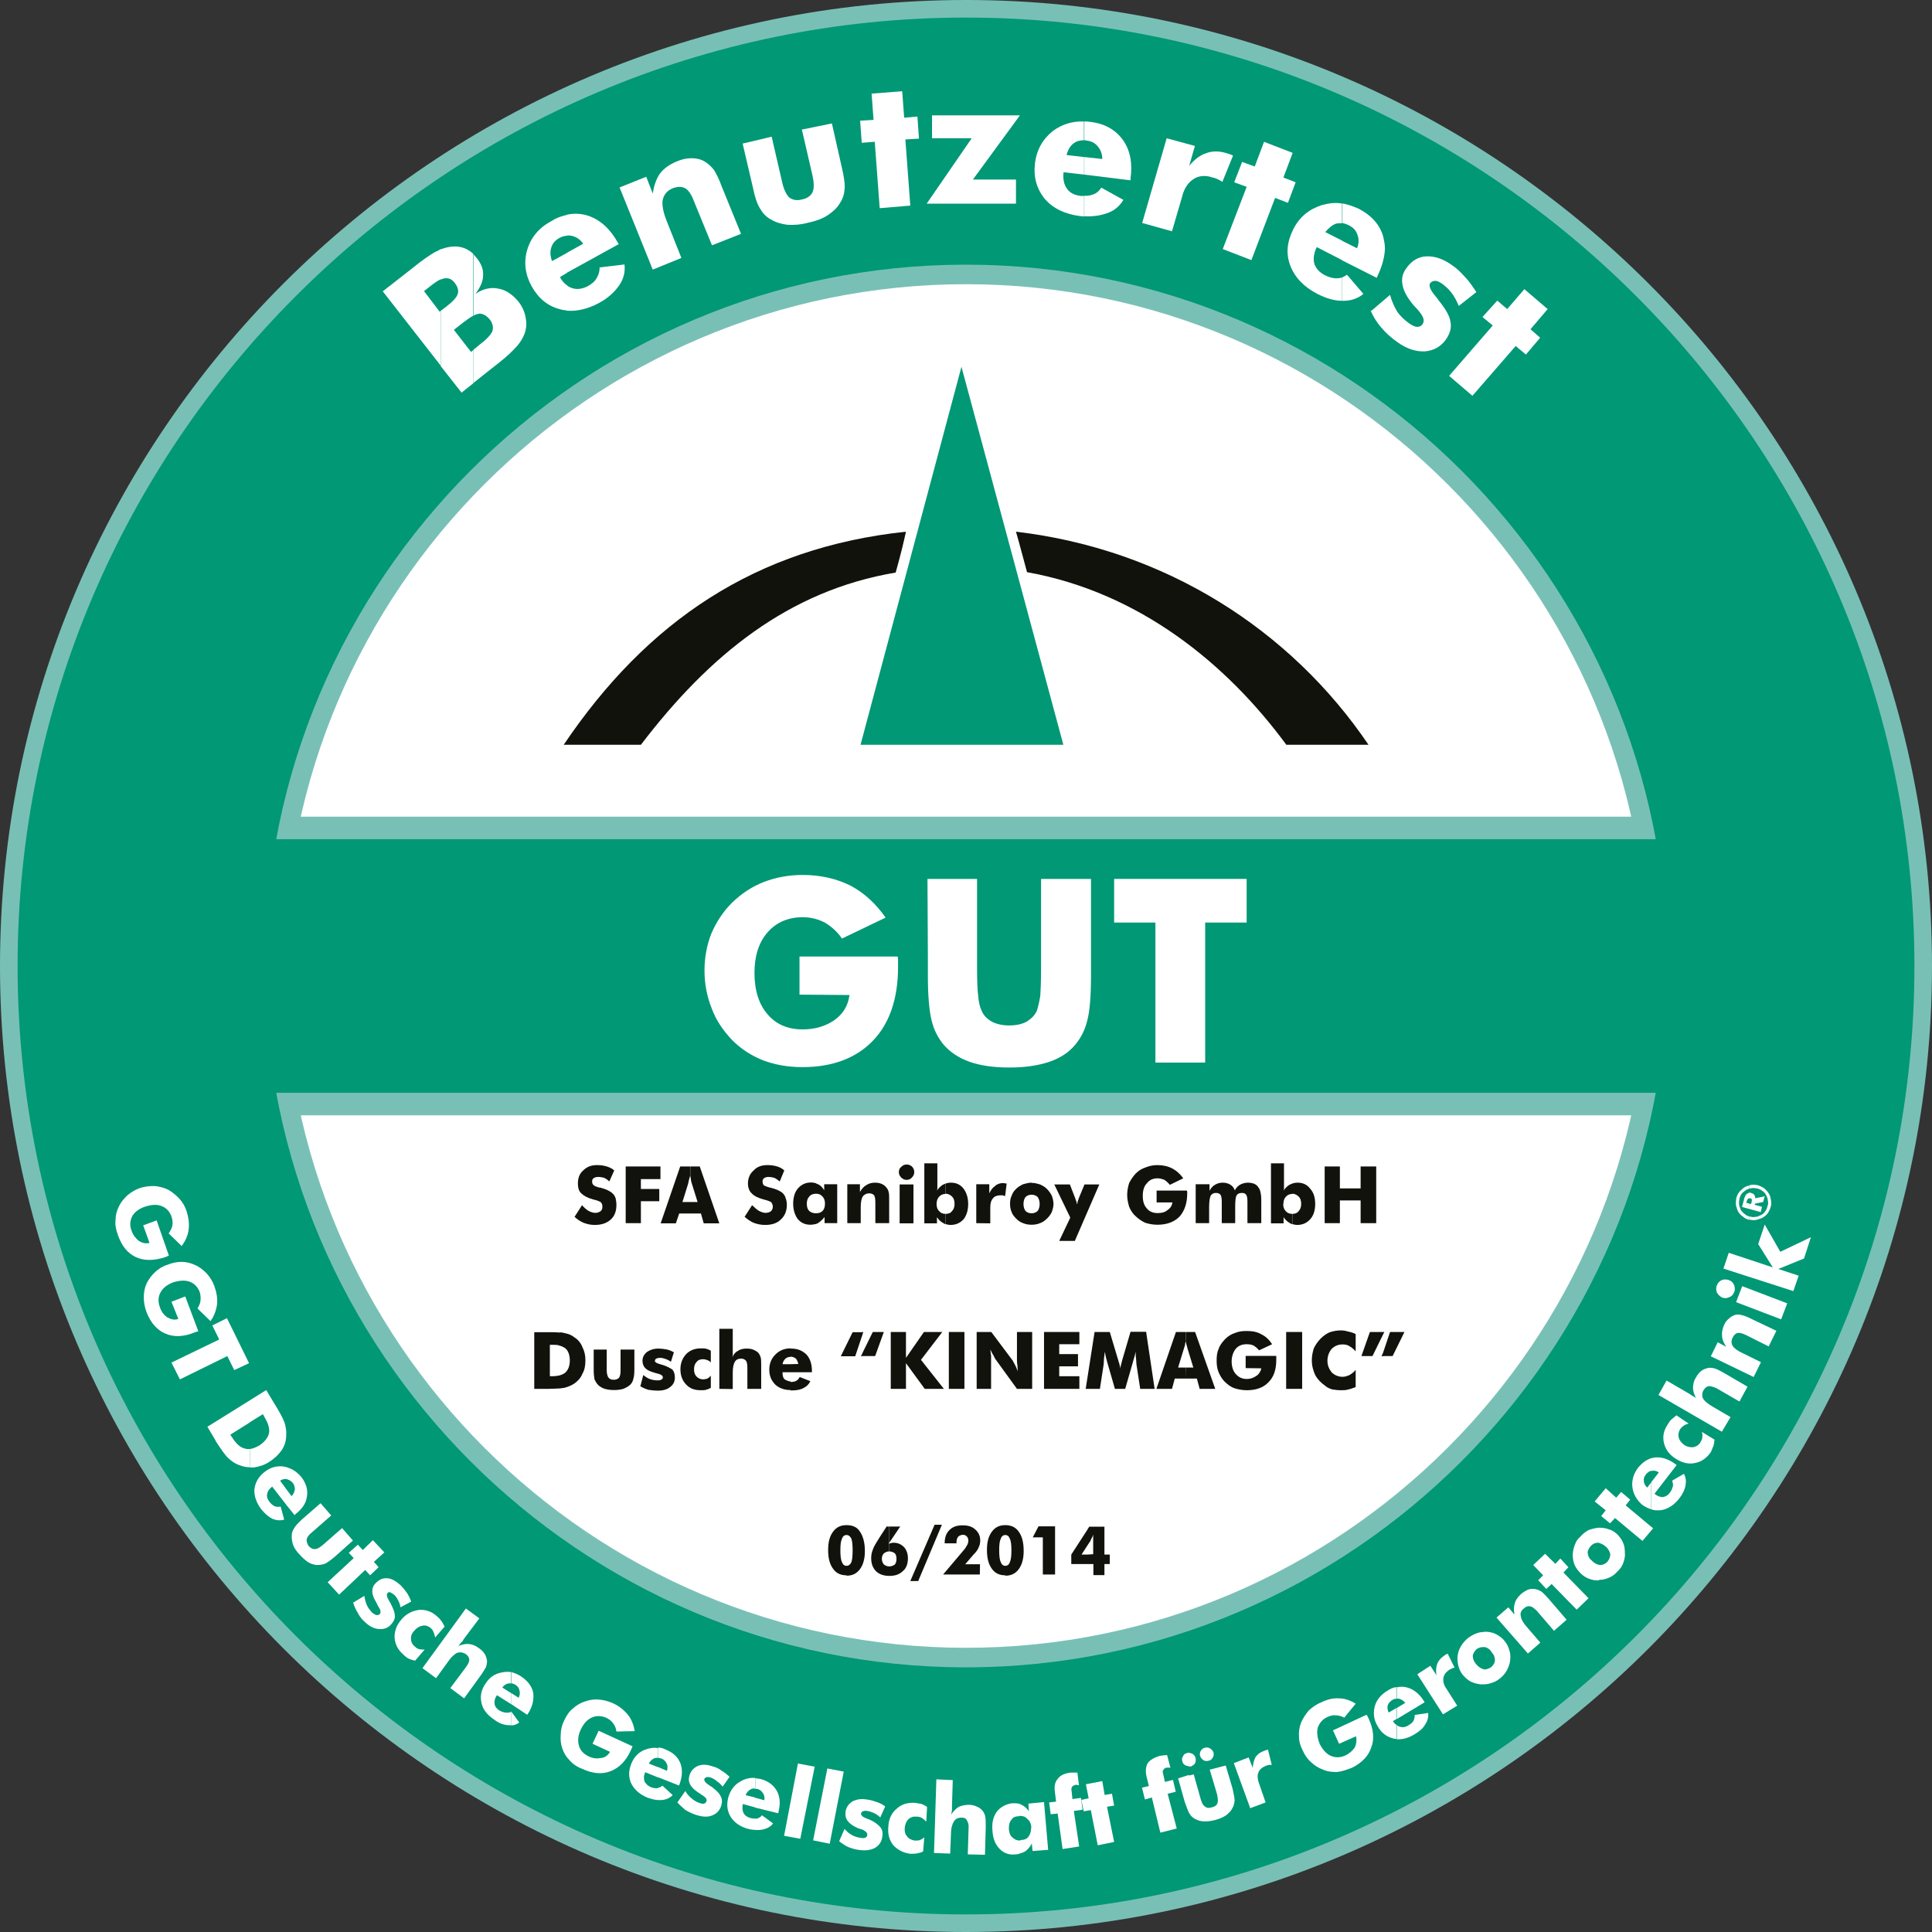 <svg width="125" height="125" viewBox="0 0 125 125" fill="none" xmlns="http://www.w3.org/2000/svg">
<rect x="0" y="0" width="125" height="125" fill="#333333" stroke="none"/>
<g id="Ebene_1" clip-path="url(#clip0_3864_338)">
<path id="Vector" fill-rule="evenodd" clip-rule="evenodd" d="M62.5 125C96.925 125 125 96.925 125 62.5C125 28.075 96.925 0 62.5 0C28.075 0 0 28.075 0 62.5C0 96.925 28.075 125 62.5 125Z" fill="#78C0B6"/>
<path id="Vector_2" fill-rule="evenodd" clip-rule="evenodd" d="M62.5 106.612C86.792 106.612 106.612 86.792 106.612 62.5C106.612 38.208 86.792 18.388 62.5 18.388C38.208 18.388 18.389 38.208 18.389 62.5C18.389 86.792 38.208 106.612 62.5 106.612Z" fill="white"/>
<path id="Vector_3" d="M108.81 52.839H16.19V72.161H108.81V52.839Z" fill="#78C0B6"/>
<path id="Vector_4" d="M108.438 54.296H16.561V70.704H108.438V54.296Z" fill="#009875"/>
<path id="Vector_5" fill-rule="evenodd" clip-rule="evenodd" d="M62.5 17.123C87.483 17.123 107.877 37.531 107.877 62.5C107.877 87.469 87.47 107.877 62.5 107.877V123.863C96.287 123.863 123.863 96.287 123.863 62.5C123.863 28.713 96.287 1.137 62.5 1.137M62.5 107.877C37.518 107.877 17.124 87.469 17.124 62.5C17.124 37.531 37.518 17.123 62.5 17.123V1.137C28.714 1.137 1.138 28.713 1.138 62.5C1.138 96.287 28.714 123.863 62.5 123.863V107.877Z" fill="#009875"/>
<path id="Vector_6" fill-rule="evenodd" clip-rule="evenodd" d="M51.728 64.353V61.887H58.078C58.104 61.963 58.104 62.04 58.104 62.155V62.551C58.104 64.609 57.555 66.206 56.494 67.317C55.408 68.455 53.874 69.043 51.919 69.043C50.974 69.043 50.117 68.889 49.351 68.595C48.61 68.302 47.919 67.854 47.344 67.266C46.795 66.679 46.335 66.027 46.054 65.26C45.734 64.468 45.581 63.65 45.581 62.794C45.581 61.938 45.734 61.133 46.028 60.392C46.348 59.65 46.795 58.96 47.383 58.385C47.996 57.797 48.673 57.35 49.44 57.056C50.207 56.762 51.05 56.609 51.932 56.609C53.095 56.609 54.13 56.852 55.024 57.299C55.919 57.772 56.66 58.462 57.299 59.369L54.475 60.724C54.156 60.251 53.759 59.931 53.363 59.689C52.941 59.471 52.456 59.344 51.932 59.344C50.986 59.344 50.207 59.689 49.657 60.328C49.095 60.967 48.814 61.861 48.814 62.947C48.814 64.085 49.108 64.992 49.657 65.618C50.207 66.282 50.986 66.602 51.932 66.602C52.75 66.602 53.44 66.385 54.002 65.989C54.552 65.592 54.871 65.069 54.961 64.378" fill="white"/>
<path id="Vector_7" fill-rule="evenodd" clip-rule="evenodd" d="M60.008 56.865H63.215V62.628C63.215 63.471 63.241 64.085 63.292 64.455C63.318 64.826 63.394 65.145 63.509 65.388C63.637 65.707 63.854 65.912 64.174 66.103C64.468 66.257 64.864 66.346 65.285 66.346C65.733 66.346 66.103 66.27 66.423 66.103C66.717 65.912 66.947 65.707 67.087 65.388C67.164 65.145 67.24 64.826 67.304 64.455C67.33 64.085 67.356 63.471 67.356 62.628V56.865H70.588V63.139C70.588 64.43 70.512 65.413 70.346 66.027C70.192 66.666 69.924 67.164 69.553 67.611C69.157 68.084 68.608 68.455 67.892 68.698C67.177 68.94 66.333 69.068 65.298 69.068C64.263 69.068 63.42 68.94 62.73 68.698C62.04 68.455 61.49 68.084 61.068 67.611C60.698 67.164 60.429 66.666 60.276 66.027C60.123 65.413 60.033 64.442 60.033 63.139V61.925" fill="white"/>
<path id="Vector_8" fill-rule="evenodd" clip-rule="evenodd" d="M74.755 68.749V59.689H72.084V56.865H80.658V59.689H77.975V68.749" fill="white"/>
<path id="Vector_9" fill-rule="evenodd" clip-rule="evenodd" d="M30.617 24.79V22.644L31.064 22.273C31.486 21.954 31.755 21.66 31.857 21.43C31.933 21.187 31.882 20.931 31.703 20.689C31.486 20.42 31.256 20.292 31.013 20.292C30.911 20.318 30.771 20.343 30.617 20.42V16.446C30.694 16.523 30.771 16.599 30.86 16.714C31.154 17.085 31.282 17.456 31.256 17.826C31.256 18.197 31.077 18.593 30.758 19.015C31.231 18.695 31.742 18.567 32.215 18.669C32.713 18.746 33.147 19.04 33.544 19.513C33.812 19.858 33.965 20.229 34.016 20.599C34.093 20.995 34.042 21.366 33.889 21.711C33.761 22.005 33.544 22.324 33.25 22.605C32.956 22.925 32.457 23.346 31.691 23.934M28.521 20.101L28.816 19.884C29.263 19.538 29.531 19.27 29.608 19.04C29.684 18.823 29.633 18.593 29.454 18.35C29.276 18.082 29.058 17.98 28.816 18.005C28.739 18.005 28.662 18.031 28.521 18.082V16.127C28.739 16.05 28.918 15.999 29.109 15.973C29.454 15.922 29.774 15.948 30.093 16.076C30.272 16.152 30.489 16.293 30.643 16.446V20.42C30.464 20.497 30.247 20.663 30.004 20.842L29.365 21.34L30.477 22.771L30.63 22.644V24.79L29.863 25.404L28.509 23.679V20.113L28.521 20.101ZM28.445 20.177L28.521 20.101V23.666L24.765 18.848L26.566 17.443C27.282 16.855 27.831 16.484 28.151 16.305C28.279 16.254 28.419 16.178 28.521 16.114V18.069C28.33 18.146 28.1 18.312 27.806 18.542L27.435 18.836L28.445 20.165V20.177Z" fill="white"/>
<path id="Vector_10" fill-rule="evenodd" clip-rule="evenodd" d="M37.735 15.769C37.544 15.5 37.314 15.347 37.045 15.27C36.918 15.245 36.803 15.219 36.675 15.245V13.89C37.148 13.788 37.633 13.814 38.08 13.967C38.847 14.235 39.486 14.81 39.984 15.718L40.036 15.794L36.675 17.647V16.357M36.675 20.088V18.452C36.777 18.555 36.918 18.606 37.02 18.644C37.339 18.746 37.684 18.695 38.029 18.516C38.298 18.363 38.502 18.197 38.604 17.992C38.732 17.775 38.796 17.57 38.796 17.302L40.406 17.11C40.457 17.583 40.355 18.043 40.061 18.465C39.767 18.887 39.346 19.283 38.758 19.602C38.017 19.998 37.327 20.152 36.662 20.101M36.662 15.258C36.509 15.258 36.368 15.309 36.215 15.385C35.921 15.539 35.742 15.756 35.665 16.024C35.589 16.267 35.589 16.548 35.716 16.893L36.675 16.369V17.66L36.227 17.928C36.355 18.171 36.521 18.35 36.675 18.452V20.088C36.547 20.062 36.381 20.062 36.253 20.011C35.461 19.82 34.847 19.321 34.4 18.529C33.978 17.762 33.876 16.97 34.106 16.178C34.349 15.36 34.873 14.721 35.691 14.299C36.01 14.082 36.355 13.98 36.675 13.903V15.258H36.662Z" fill="white"/>
<path id="Vector_11" fill-rule="evenodd" clip-rule="evenodd" d="M42.233 17.443L40.086 12.127L41.811 11.437L42.233 12.523C42.309 11.999 42.475 11.539 42.706 11.22C42.974 10.875 43.319 10.645 43.766 10.453C44.111 10.3 44.431 10.236 44.75 10.236C45.07 10.236 45.364 10.312 45.593 10.453C45.811 10.581 45.99 10.747 46.181 10.977C46.335 11.22 46.526 11.59 46.705 12.088L47.945 15.13L46.066 15.871L44.904 13.034C44.75 12.613 44.558 12.319 44.354 12.191C44.111 12.063 43.881 12.063 43.562 12.165C43.166 12.319 42.948 12.587 42.872 12.957C42.821 13.303 42.923 13.801 43.191 14.44L44.086 16.689" fill="white"/>
<path id="Vector_12" fill-rule="evenodd" clip-rule="evenodd" d="M53.824 7.987L54.463 10.823C54.616 11.462 54.68 11.935 54.642 12.255C54.616 12.6 54.514 12.894 54.322 13.175C54.13 13.494 53.849 13.724 53.53 13.941C53.185 14.159 52.763 14.312 52.265 14.414C51.792 14.542 51.332 14.568 50.936 14.542C50.54 14.491 50.195 14.389 49.875 14.197C49.581 14.044 49.351 13.801 49.185 13.507C48.993 13.213 48.84 12.766 48.712 12.127L48.048 9.29L49.926 8.843L50.616 11.833C50.719 12.28 50.885 12.6 51.064 12.779C51.281 12.932 51.536 12.996 51.881 12.906C52.252 12.83 52.456 12.664 52.572 12.434C52.674 12.191 52.674 11.846 52.572 11.373L51.881 8.383" fill="white"/>
<path id="Vector_13" fill-rule="evenodd" clip-rule="evenodd" d="M56.916 13.469L56.596 9.175L55.753 9.239L55.65 7.808L56.519 7.757L56.392 6.057L58.372 5.904L58.5 7.616L59.356 7.539L59.458 8.971L58.577 9.022L58.896 13.303" fill="white"/>
<path id="Vector_14" fill-rule="evenodd" clip-rule="evenodd" d="M65.733 13.175H59.957L62.87 8.945H60.302V7.463H65.989L62.947 11.616H65.733" fill="white"/>
<path id="Vector_15" fill-rule="evenodd" clip-rule="evenodd" d="M71.318 10.287C71.318 9.967 71.215 9.699 71.024 9.469C70.845 9.252 70.602 9.124 70.308 9.098C70.257 9.073 70.206 9.073 70.155 9.073V7.859C70.283 7.859 70.398 7.859 70.525 7.884C71.458 7.987 72.161 8.383 72.647 9.047C73.119 9.712 73.285 10.53 73.145 11.565V11.667L70.155 11.296V10.159M70.155 13.992V12.664C70.372 12.689 70.551 12.638 70.704 12.587C70.947 12.51 71.126 12.344 71.254 12.14L72.685 12.932C72.442 13.328 72.097 13.648 71.599 13.801C71.177 13.954 70.704 14.018 70.142 13.992M70.142 9.073C69.874 9.073 69.669 9.124 69.478 9.264C69.26 9.418 69.107 9.661 69.005 10.031L70.142 10.159V11.296L68.813 11.143C68.762 11.59 68.839 11.935 69.03 12.204C69.209 12.472 69.503 12.625 69.925 12.676H70.142V14.005C70.065 14.005 69.963 13.98 69.874 13.98C68.89 13.852 68.123 13.481 67.599 12.868C67.075 12.229 66.858 11.462 66.96 10.593C67.062 9.699 67.459 9.009 68.123 8.472C68.698 8.051 69.362 7.833 70.129 7.859V9.073H70.142Z" fill="white"/>
<path id="Vector_16" fill-rule="evenodd" clip-rule="evenodd" d="M73.898 14.427L75.483 8.945L77.31 9.443L76.94 10.734C77.259 10.338 77.63 10.044 78.026 9.916C78.422 9.763 78.844 9.763 79.291 9.891C79.368 9.916 79.444 9.942 79.534 9.967C79.611 9.993 79.687 10.018 79.777 10.069L79.087 11.769C78.984 11.692 78.869 11.641 78.742 11.577C78.639 11.526 78.524 11.501 78.422 11.475C77.975 11.322 77.553 11.373 77.234 11.577C76.889 11.795 76.62 12.165 76.493 12.689L75.828 14.964" fill="white"/>
<path id="Vector_17" fill-rule="evenodd" clip-rule="evenodd" d="M79.112 16.114L80.659 12.088L79.853 11.795L80.365 10.478L81.182 10.772L81.783 9.175L83.636 9.891L83.035 11.488L83.828 11.795L83.329 13.124L82.499 12.804L80.965 16.829" fill="white"/>
<path id="Vector_18" fill-rule="evenodd" clip-rule="evenodd" d="M87.801 16.063C87.929 15.743 87.929 15.449 87.827 15.194C87.75 14.925 87.558 14.721 87.277 14.58C87.124 14.504 86.983 14.453 86.83 14.427V13.162C87.201 13.213 87.546 13.354 87.916 13.507C88.76 13.954 89.296 14.568 89.501 15.334C89.552 15.577 89.603 15.807 89.603 16.05V16.127C89.577 16.676 89.411 17.264 89.105 17.903L89.079 17.979L86.83 16.842V15.577M86.83 19.462V17.954C86.932 17.903 87.047 17.852 87.149 17.775L88.21 19.015C87.865 19.308 87.418 19.462 86.919 19.462H86.843H86.83ZM86.83 14.44C86.702 14.44 86.587 14.44 86.459 14.465C86.217 14.542 85.987 14.734 85.744 15.015L86.83 15.564V16.829L85.194 15.986C85.003 16.382 84.951 16.753 85.041 17.072C85.143 17.366 85.36 17.622 85.731 17.813C85.999 17.941 86.255 18.018 86.498 18.005C86.626 18.005 86.74 17.979 86.843 17.954V19.462C86.344 19.462 85.808 19.308 85.233 19.015C84.364 18.567 83.776 17.954 83.482 17.187C83.188 16.42 83.265 15.654 83.674 14.836C84.07 14.044 84.683 13.545 85.501 13.277C85.948 13.149 86.408 13.085 86.856 13.175V14.44H86.83Z" fill="white"/>
<path id="Vector_19" fill-rule="evenodd" clip-rule="evenodd" d="M88.722 20.113L89.936 19.078C90.038 19.474 90.204 19.82 90.383 20.139C90.6 20.459 90.856 20.689 91.15 20.906C91.367 21.059 91.546 21.148 91.699 21.148C91.827 21.148 91.968 21.097 92.044 20.957C92.198 20.74 92.096 20.459 91.725 20.037C91.597 19.909 91.508 19.794 91.431 19.717C91.035 19.244 90.792 18.785 90.741 18.414C90.664 18.043 90.741 17.673 91.009 17.328C91.329 16.881 91.751 16.612 92.275 16.587C92.798 16.561 93.361 16.74 93.936 17.149C94.255 17.366 94.523 17.622 94.779 17.916C95.047 18.184 95.277 18.529 95.52 18.899L94.383 19.794C94.255 19.474 94.115 19.219 93.936 18.976C93.782 18.759 93.565 18.555 93.348 18.388C93.169 18.261 93.003 18.171 92.85 18.171C92.722 18.171 92.607 18.222 92.53 18.324C92.428 18.478 92.53 18.772 92.901 19.193C92.977 19.296 93.028 19.347 93.054 19.398C93.527 19.986 93.795 20.433 93.846 20.829C93.923 21.2 93.821 21.57 93.552 21.966C93.207 22.439 92.76 22.682 92.198 22.733C91.61 22.759 91.035 22.58 90.422 22.145C90 21.851 89.655 21.532 89.361 21.187C89.067 20.842 88.837 20.471 88.671 20.075" fill="white"/>
<path id="Vector_20" fill-rule="evenodd" clip-rule="evenodd" d="M93.757 24.318L96.581 21.059L95.916 20.51L96.875 19.449L97.514 19.998L98.626 18.708L100.133 19.998L99.022 21.302L99.648 21.851L98.728 22.938L98.063 22.388L95.265 25.608" fill="white"/>
<path id="Vector_21" fill-rule="evenodd" clip-rule="evenodd" d="M9.265 79.278L10.134 78.959L10.926 81.233C10.926 81.233 10.875 81.259 10.824 81.284C10.798 81.284 10.747 81.31 10.696 81.336C9.955 81.578 9.316 81.578 8.792 81.336C8.268 81.093 7.872 80.62 7.629 79.904C7.501 79.559 7.438 79.24 7.476 78.921C7.476 78.627 7.553 78.333 7.693 78.052C7.821 77.783 8.013 77.553 8.243 77.336C8.485 77.132 8.767 76.965 9.06 76.863C9.38 76.761 9.699 76.735 9.98 76.735C10.3 76.761 10.594 76.838 10.888 76.978C11.156 77.132 11.386 77.323 11.603 77.553C11.821 77.796 11.974 78.052 12.076 78.371C12.204 78.793 12.255 79.189 12.204 79.559C12.153 79.956 11.987 80.301 11.757 80.62L10.913 79.802C11.041 79.611 11.131 79.432 11.156 79.278C11.182 79.087 11.156 78.908 11.105 78.729C10.977 78.384 10.76 78.141 10.466 78.039C10.172 77.911 9.827 77.936 9.405 78.064C9.009 78.192 8.715 78.409 8.562 78.678C8.409 78.972 8.383 79.291 8.511 79.623C8.613 79.917 8.779 80.122 8.984 80.288C9.201 80.416 9.405 80.48 9.674 80.416" fill="white"/>
<path id="Vector_22" fill-rule="evenodd" clip-rule="evenodd" d="M11.092 84.224L11.986 83.879L12.83 86.128C12.83 86.128 12.778 86.153 12.753 86.153C12.702 86.179 12.651 86.179 12.6 86.204C11.884 86.498 11.245 86.524 10.696 86.281C10.172 86.064 9.75 85.591 9.482 84.901C9.354 84.556 9.303 84.236 9.303 83.942C9.303 83.623 9.354 83.329 9.482 83.048C9.609 82.78 9.801 82.524 10.031 82.307C10.248 82.102 10.504 81.936 10.823 81.834C11.143 81.706 11.437 81.642 11.756 81.642C12.05 81.642 12.344 81.719 12.625 81.847C12.919 81.975 13.149 82.166 13.366 82.383C13.584 82.626 13.762 82.907 13.865 83.201C14.018 83.623 14.082 84.019 14.044 84.39C13.992 84.76 13.865 85.131 13.622 85.476L12.778 84.658C12.881 84.466 12.97 84.313 12.97 84.134C12.996 83.955 12.97 83.764 12.919 83.585C12.791 83.265 12.574 83.035 12.255 82.92C11.961 82.818 11.59 82.844 11.194 82.971C10.798 83.125 10.53 83.342 10.376 83.636C10.223 83.93 10.223 84.249 10.351 84.594C10.453 84.888 10.619 85.093 10.823 85.233C11.066 85.361 11.271 85.425 11.539 85.335" fill="white"/>
<path id="Vector_23" fill-rule="evenodd" clip-rule="evenodd" d="M11.092 88.159L14.184 86.664L13.737 85.757L14.683 85.284L16.114 88.198L15.155 88.645L14.708 87.738L11.641 89.246" fill="white"/>
<path id="Vector_24" fill-rule="evenodd" clip-rule="evenodd" d="M16.165 90.6L17.226 89.936L17.699 90.728C18.069 91.316 18.312 91.763 18.414 92.057C18.491 92.325 18.542 92.581 18.517 92.875C18.517 93.22 18.414 93.539 18.223 93.833C18.031 94.101 17.776 94.357 17.43 94.574C17.111 94.791 16.766 94.894 16.421 94.945H16.153V93.756C16.331 93.731 16.549 93.654 16.791 93.514C17.137 93.271 17.341 93.015 17.405 92.721C17.456 92.427 17.354 92.082 17.111 91.686L17.009 91.495L16.165 92.019M13.418 92.312L16.165 90.6V92.031L14.9 92.824L15.002 92.977C15.271 93.399 15.526 93.641 15.82 93.718C15.923 93.744 16.038 93.769 16.165 93.744V94.932C15.923 94.932 15.693 94.881 15.45 94.779C15.207 94.702 14.977 94.536 14.76 94.331C14.568 94.153 14.312 93.782 13.993 93.296L13.891 93.105L13.418 92.312Z" fill="white"/>
<path id="Vector_25" fill-rule="evenodd" clip-rule="evenodd" d="M18.861 96.798C18.989 96.695 19.04 96.529 19.078 96.376C19.078 96.248 19.053 96.082 18.951 95.954C18.848 95.826 18.708 95.75 18.58 95.712V94.945C18.951 95.047 19.244 95.264 19.513 95.584C19.807 95.98 19.935 96.402 19.858 96.823C19.807 97.27 19.538 97.641 19.091 97.986L19.066 98.037L18.593 97.449V96.44M18.593 95.699C18.439 95.673 18.273 95.699 18.12 95.801L18.593 96.44V97.449L17.609 96.184C17.43 96.312 17.315 96.478 17.289 96.657C17.238 96.849 17.315 97.002 17.443 97.181C17.545 97.309 17.66 97.398 17.762 97.449C17.89 97.501 18.005 97.501 18.158 97.475L18.388 98.318C18.12 98.395 17.89 98.37 17.622 98.267C17.379 98.139 17.149 97.948 16.906 97.654C16.587 97.232 16.433 96.785 16.459 96.363C16.51 95.916 16.727 95.545 17.098 95.251C17.494 94.932 17.89 94.83 18.337 94.881C18.439 94.906 18.491 94.906 18.58 94.932V95.699H18.593Z" fill="white"/>
<path id="Vector_26" fill-rule="evenodd" clip-rule="evenodd" d="M22.835 99.673L21.647 100.733C21.379 100.951 21.174 101.104 21.008 101.181C20.855 101.232 20.663 101.257 20.484 101.257C20.292 101.232 20.113 101.181 19.922 101.066C19.743 100.938 19.551 100.772 19.372 100.567C19.194 100.388 19.053 100.171 18.976 99.992C18.9 99.775 18.874 99.596 18.874 99.379C18.874 99.2 18.925 99.034 19.027 98.881C19.104 98.727 19.296 98.535 19.551 98.293L20.74 97.258L21.43 98.05L20.19 99.136C19.986 99.29 19.871 99.456 19.845 99.583C19.82 99.737 19.871 99.877 19.973 100.031C20.101 100.158 20.241 100.248 20.395 100.222C20.523 100.222 20.689 100.12 20.893 99.954L22.133 98.868" fill="white"/>
<path id="Vector_27" fill-rule="evenodd" clip-rule="evenodd" d="M21.199 102.369L22.886 100.81L22.567 100.465L23.154 99.941L23.474 100.286L24.125 99.647L24.867 100.44L24.189 101.053L24.496 101.398L23.947 101.922L23.627 101.577L21.94 103.174" fill="white"/>
<path id="Vector_28" fill-rule="evenodd" clip-rule="evenodd" d="M22.835 103.698L23.576 103.251C23.602 103.468 23.653 103.647 23.73 103.839C23.806 104.03 23.947 104.184 24.075 104.337C24.177 104.414 24.253 104.465 24.343 104.49C24.419 104.516 24.496 104.49 24.56 104.439C24.662 104.337 24.637 104.145 24.458 103.915C24.432 103.839 24.381 103.762 24.356 103.698C24.177 103.404 24.087 103.174 24.087 102.957C24.087 102.74 24.164 102.561 24.33 102.407C24.547 102.19 24.777 102.088 25.071 102.114C25.365 102.139 25.621 102.305 25.915 102.561C26.042 102.689 26.183 102.855 26.311 103.034C26.413 103.187 26.528 103.404 26.605 103.621L25.915 103.992C25.889 103.839 25.838 103.673 25.761 103.545C25.685 103.391 25.608 103.276 25.493 103.174C25.391 103.098 25.301 103.046 25.25 103.021C25.173 102.995 25.122 103.021 25.071 103.072C24.994 103.149 25.02 103.315 25.173 103.57C25.199 103.621 25.225 103.673 25.25 103.698C25.429 104.043 25.544 104.311 25.544 104.516C25.57 104.733 25.467 104.912 25.301 105.104C25.084 105.347 24.828 105.423 24.509 105.398C24.189 105.372 23.896 105.219 23.614 104.95C23.397 104.759 23.244 104.554 23.142 104.337C23.014 104.145 22.924 103.915 22.848 103.698" fill="white"/>
<path id="Vector_29" fill-rule="evenodd" clip-rule="evenodd" d="M28.152 105.947C28.126 105.819 28.101 105.704 28.049 105.602C28.024 105.5 27.947 105.41 27.87 105.334C27.717 105.206 27.526 105.142 27.347 105.18C27.155 105.206 26.976 105.308 26.81 105.5C26.657 105.653 26.567 105.845 26.593 106.049C26.593 106.228 26.669 106.394 26.861 106.548C26.938 106.624 27.014 106.676 27.129 106.701C27.232 106.727 27.347 106.727 27.474 106.727L26.861 107.442C26.708 107.417 26.567 107.366 26.439 107.314C26.337 107.263 26.235 107.187 26.12 107.072C25.749 106.752 25.57 106.407 25.532 105.985C25.506 105.538 25.66 105.142 25.979 104.772C26.299 104.401 26.669 104.222 27.117 104.158C27.538 104.133 27.934 104.26 28.279 104.58C28.407 104.682 28.497 104.797 28.573 104.899C28.65 105.002 28.701 105.117 28.765 105.244" fill="white"/>
<path id="Vector_30" fill-rule="evenodd" clip-rule="evenodd" d="M27.333 107.928L30.144 104.069L31.013 104.708L30.004 106.049C29.953 106.152 29.901 106.241 29.812 106.292C29.761 106.369 29.71 106.446 29.659 106.497C29.901 106.394 30.131 106.343 30.349 106.369C30.566 106.394 30.77 106.471 30.988 106.637C31.141 106.739 31.282 106.88 31.358 107.008C31.46 107.161 31.486 107.327 31.512 107.455C31.512 107.583 31.486 107.749 31.435 107.877C31.358 108.005 31.256 108.196 31.064 108.452L30.029 109.883L29.135 109.218L30.119 107.902C30.272 107.698 30.361 107.532 30.361 107.378C30.361 107.251 30.285 107.136 30.157 107.033C29.965 106.906 29.787 106.88 29.595 106.931C29.416 107.008 29.199 107.199 28.981 107.519L28.215 108.58" fill="white"/>
<path id="Vector_31" fill-rule="evenodd" clip-rule="evenodd" d="M33.556 109.845C33.633 109.691 33.658 109.525 33.607 109.372C33.582 109.218 33.505 109.103 33.339 109.001C33.262 108.95 33.16 108.925 33.071 108.899V108.183C33.288 108.235 33.518 108.337 33.735 108.477C34.157 108.771 34.425 109.116 34.502 109.538C34.553 109.985 34.451 110.445 34.131 110.918L34.106 110.944L33.071 110.254V109.538M33.071 111.634V110.726L33.595 111.442C33.441 111.57 33.25 111.634 33.071 111.634ZM33.071 108.912H32.917C32.764 108.937 32.623 109.014 32.496 109.18L33.083 109.551V110.266L32.151 109.679C32.023 109.857 31.972 110.049 31.997 110.228C32.023 110.42 32.125 110.547 32.317 110.675C32.47 110.752 32.611 110.803 32.713 110.803C32.841 110.829 32.956 110.803 33.083 110.752V111.621H32.866C32.572 111.595 32.278 111.493 31.997 111.276C31.55 110.982 31.256 110.637 31.154 110.19C31.052 109.768 31.128 109.346 31.397 108.95C31.665 108.528 32.01 108.286 32.457 108.209C32.675 108.158 32.879 108.158 33.096 108.183V108.899L33.071 108.912Z" fill="white"/>
<path id="Vector_32" fill-rule="evenodd" clip-rule="evenodd" d="M38.336 112.822L38.732 111.979L40.93 112.988C40.93 112.988 40.905 113.039 40.879 113.09C40.879 113.116 40.853 113.167 40.828 113.218C40.508 113.934 40.061 114.381 39.499 114.598C38.95 114.815 38.336 114.752 37.672 114.445C37.327 114.317 37.058 114.125 36.854 113.895C36.637 113.678 36.483 113.423 36.381 113.129C36.279 112.835 36.253 112.541 36.279 112.234C36.279 111.915 36.355 111.621 36.496 111.327C36.649 111.007 36.815 110.739 37.045 110.56C37.263 110.356 37.518 110.19 37.838 110.087C38.132 109.985 38.425 109.934 38.732 109.96C39.052 109.985 39.346 110.062 39.665 110.202C40.061 110.381 40.381 110.65 40.623 110.944C40.866 111.237 40.994 111.608 41.071 112.004L39.882 112.03C39.857 111.813 39.78 111.634 39.665 111.493C39.563 111.34 39.397 111.225 39.243 111.148C38.898 110.995 38.579 110.995 38.298 111.122C38.004 111.25 37.774 111.493 37.582 111.889C37.403 112.26 37.365 112.63 37.454 112.924C37.531 113.244 37.748 113.474 38.093 113.64C38.362 113.768 38.617 113.793 38.886 113.742C39.154 113.717 39.333 113.563 39.473 113.346" fill="white"/>
<path id="Vector_33" fill-rule="evenodd" clip-rule="evenodd" d="M43.153 114.573C43.204 114.381 43.204 114.228 43.128 114.1C43.077 113.972 42.974 113.857 42.808 113.78C42.731 113.755 42.655 113.755 42.591 113.729V113.065C42.744 113.065 42.91 113.116 43.064 113.193C43.536 113.384 43.856 113.665 44.022 114.087C44.175 114.483 44.15 114.956 43.945 115.493L43.92 115.518L42.591 114.994V114.33M42.591 116.451V115.659C42.693 115.659 42.77 115.608 42.859 115.531L43.524 116.144C43.332 116.336 43.102 116.438 42.808 116.464H42.591V116.451ZM42.591 113.729C42.514 113.729 42.438 113.729 42.348 113.755C42.22 113.806 42.08 113.908 41.977 114.1L42.591 114.343V115.007L41.748 114.662C41.645 114.879 41.645 115.084 41.696 115.25C41.773 115.403 41.914 115.544 42.093 115.621C42.246 115.697 42.412 115.697 42.514 115.697C42.54 115.697 42.565 115.697 42.591 115.672V116.464C42.374 116.464 42.144 116.387 41.901 116.311C41.403 116.106 41.057 115.812 40.84 115.391C40.661 114.994 40.661 114.573 40.84 114.125C41.019 113.678 41.313 113.359 41.735 113.205C42.003 113.103 42.284 113.052 42.578 113.103V113.768L42.591 113.729Z" fill="white"/>
<path id="Vector_34" fill-rule="evenodd" clip-rule="evenodd" d="M43.843 116.592L44.341 115.876C44.444 116.068 44.584 116.221 44.737 116.349C44.891 116.477 45.057 116.592 45.236 116.643C45.364 116.694 45.479 116.719 45.555 116.694C45.632 116.668 45.683 116.617 45.709 116.541C45.76 116.413 45.657 116.272 45.389 116.119C45.312 116.068 45.261 116.017 45.197 115.991C44.929 115.812 44.725 115.621 44.648 115.442C44.546 115.25 44.546 115.045 44.622 114.828C44.725 114.534 44.916 114.355 45.185 114.24C45.453 114.138 45.76 114.164 46.13 114.292C46.322 114.343 46.501 114.419 46.68 114.56C46.871 114.662 47.025 114.803 47.204 114.956L46.757 115.595C46.654 115.467 46.514 115.327 46.386 115.25C46.284 115.148 46.143 115.071 45.99 115.007C45.888 114.982 45.773 114.956 45.721 114.982C45.645 115.007 45.594 115.033 45.568 115.109C45.542 115.212 45.645 115.352 45.888 115.506C45.939 115.557 45.99 115.582 46.015 115.582C46.335 115.825 46.552 116.029 46.629 116.221C46.731 116.4 46.731 116.617 46.654 116.86C46.552 117.154 46.36 117.358 46.041 117.473C45.747 117.576 45.428 117.55 45.031 117.422C44.789 117.346 44.559 117.231 44.341 117.103C44.162 116.95 43.971 116.783 43.817 116.604" fill="white"/>
<path id="Vector_35" fill-rule="evenodd" clip-rule="evenodd" d="M49.453 116.477C49.478 116.285 49.453 116.132 49.351 116.004C49.274 115.876 49.159 115.787 48.98 115.736H48.852V115.046C48.955 115.071 49.069 115.071 49.197 115.097C49.696 115.224 50.041 115.493 50.258 115.863C50.475 116.259 50.501 116.707 50.36 117.269V117.32L48.852 116.95V116.311M48.852 118.406V117.665H48.98C49.108 117.614 49.223 117.563 49.3 117.448L50.015 117.972C49.887 118.163 49.67 118.291 49.376 118.368C49.223 118.393 49.031 118.419 48.852 118.393M48.852 115.723C48.75 115.697 48.635 115.723 48.558 115.774C48.431 115.851 48.316 115.953 48.239 116.144L48.852 116.298V116.937L48.06 116.719C48.009 116.962 48.034 117.167 48.111 117.307C48.188 117.461 48.354 117.576 48.558 117.627C48.661 117.652 48.776 117.678 48.852 117.652V118.393C48.724 118.393 48.584 118.368 48.456 118.342C47.932 118.215 47.536 117.946 47.293 117.576C47.05 117.205 46.999 116.783 47.114 116.311C47.242 115.863 47.485 115.493 47.881 115.276C48.175 115.084 48.52 115.007 48.865 115.033V115.723H48.852Z" fill="white"/>
<path id="Vector_36" fill-rule="evenodd" clip-rule="evenodd" d="M50.73 118.777L51.625 114.1L52.711 114.304L51.778 118.968" fill="white"/>
<path id="Vector_37" fill-rule="evenodd" clip-rule="evenodd" d="M52.609 119.071L53.529 114.419L54.59 114.624L53.683 119.288" fill="white"/>
<path id="Vector_38" fill-rule="evenodd" clip-rule="evenodd" d="M54.296 119.122L54.641 118.33C54.769 118.483 54.935 118.623 55.114 118.726C55.293 118.828 55.484 118.879 55.663 118.905C55.791 118.93 55.906 118.93 55.983 118.905C56.059 118.854 56.111 118.802 56.111 118.726C56.136 118.598 56.008 118.457 55.74 118.355C55.638 118.33 55.561 118.304 55.497 118.278C55.203 118.151 54.973 117.985 54.858 117.831C54.73 117.678 54.679 117.461 54.705 117.218C54.756 116.924 54.897 116.719 55.152 116.553C55.395 116.426 55.702 116.362 56.072 116.426C56.289 116.451 56.468 116.502 56.686 116.579C56.865 116.63 57.082 116.732 57.273 116.873L56.954 117.588C56.826 117.461 56.686 117.371 56.532 117.295C56.404 117.243 56.264 117.192 56.111 117.167C55.983 117.141 55.893 117.167 55.817 117.192C55.766 117.218 55.715 117.269 55.715 117.32C55.689 117.448 55.817 117.563 56.085 117.665C56.162 117.691 56.213 117.716 56.238 117.716C56.583 117.87 56.826 118.061 56.954 118.215C57.082 118.368 57.133 118.585 57.082 118.828C57.056 119.147 56.89 119.377 56.635 119.544C56.366 119.697 56.021 119.748 55.625 119.697C55.357 119.671 55.127 119.595 54.884 119.505C54.667 119.403 54.462 119.262 54.27 119.109" fill="white"/>
<path id="Vector_39" fill-rule="evenodd" clip-rule="evenodd" d="M59.931 117.857C59.829 117.755 59.714 117.665 59.637 117.614C59.535 117.563 59.446 117.537 59.318 117.537C59.1 117.512 58.947 117.563 58.781 117.691C58.653 117.818 58.564 118.01 58.538 118.24C58.513 118.47 58.564 118.687 58.691 118.815C58.794 118.969 58.985 119.058 59.19 119.084C59.292 119.084 59.407 119.084 59.509 119.058C59.612 119.007 59.727 118.956 59.803 118.866L59.727 119.786C59.599 119.863 59.458 119.889 59.331 119.914C59.203 119.94 59.062 119.94 58.909 119.94C58.462 119.889 58.091 119.697 57.797 119.39C57.529 119.045 57.426 118.649 57.478 118.151C57.503 117.678 57.695 117.282 58.027 117.013C58.346 116.719 58.743 116.617 59.215 116.643C59.369 116.668 59.509 116.694 59.637 116.719C59.739 116.771 59.867 116.822 59.982 116.911" fill="white"/>
<path id="Vector_40" fill-rule="evenodd" clip-rule="evenodd" d="M60.43 119.889L60.583 115.122L61.644 115.173L61.593 116.834V117.128C61.567 117.231 61.567 117.32 61.541 117.397C61.695 117.179 61.861 117.001 62.04 116.898C62.219 116.822 62.462 116.771 62.679 116.771C62.896 116.771 63.075 116.822 63.228 116.898C63.356 116.949 63.496 117.052 63.599 117.192C63.675 117.294 63.727 117.41 63.752 117.563C63.778 117.716 63.778 117.933 63.778 118.227L63.727 120.004L62.615 119.978L62.666 118.317C62.691 118.074 62.64 117.895 62.564 117.793C62.513 117.665 62.41 117.601 62.219 117.601C61.976 117.601 61.822 117.678 61.72 117.844C61.618 117.997 61.529 118.266 61.529 118.636L61.477 119.927" fill="white"/>
<path id="Vector_41" fill-rule="evenodd" clip-rule="evenodd" d="M66.73 118.227C66.704 117.985 66.627 117.806 66.461 117.678C66.359 117.55 66.193 117.486 65.988 117.486V116.719C65.988 116.719 66.065 116.745 66.091 116.771C66.269 116.847 66.436 116.988 66.563 117.192L66.538 116.694L67.547 116.592L67.816 119.684L66.806 119.761L66.755 119.262C66.653 119.505 66.487 119.659 66.333 119.786C66.231 119.837 66.116 119.889 65.988 119.914V119.071C65.988 119.071 66.04 119.071 66.065 119.045C66.282 119.045 66.461 118.968 66.563 118.802C66.666 118.649 66.717 118.457 66.717 118.227M65.976 117.486C65.976 117.486 65.95 117.486 65.924 117.512C65.682 117.512 65.528 117.588 65.426 117.755C65.298 117.908 65.273 118.1 65.273 118.342C65.298 118.611 65.375 118.79 65.516 118.892C65.643 119.02 65.809 119.084 65.988 119.084V119.927C65.912 119.952 65.809 119.978 65.695 119.978C65.298 120.029 64.953 119.901 64.685 119.633C64.391 119.339 64.238 118.943 64.212 118.445C64.161 117.946 64.263 117.55 64.481 117.231C64.723 116.911 65.068 116.732 65.49 116.668C65.682 116.668 65.861 116.668 65.988 116.719V117.486H65.976Z" fill="white"/>
<path id="Vector_42" fill-rule="evenodd" clip-rule="evenodd" d="M68.749 119.633L68.429 117.333L67.982 117.384L67.88 116.617L68.327 116.566L68.251 115.927C68.199 115.582 68.251 115.288 68.442 115.084C68.596 114.867 68.864 114.739 69.26 114.688H69.707L69.809 115.506C69.809 115.506 69.733 115.506 69.682 115.48H69.579C69.477 115.506 69.4 115.557 69.362 115.608C69.311 115.684 69.311 115.761 69.337 115.927L69.388 116.4L69.937 116.323L70.04 117.09L69.477 117.167L69.822 119.467" fill="white"/>
<path id="Vector_43" fill-rule="evenodd" clip-rule="evenodd" d="M71.023 119.39L70.576 117.116L70.116 117.192L69.963 116.451L70.436 116.349L70.257 115.442L71.317 115.237L71.471 116.132L71.944 116.055L72.084 116.822L71.624 116.898L72.084 119.173" fill="white"/>
<path id="Vector_44" fill-rule="evenodd" clip-rule="evenodd" d="M75.074 118.572L74.525 116.298L74.077 116.426L73.886 115.659L74.333 115.557L74.18 114.943C74.103 114.598 74.129 114.304 74.256 114.074C74.41 113.87 74.678 113.704 75.049 113.602C75.1 113.602 75.176 113.576 75.266 113.576C75.317 113.576 75.419 113.55 75.509 113.55L75.726 114.368H75.457C75.355 114.394 75.304 114.445 75.266 114.522C75.215 114.573 75.215 114.675 75.266 114.815L75.368 115.288L75.892 115.161L76.071 115.927L75.547 116.055L76.135 118.304" fill="white"/>
<path id="Vector_45" fill-rule="evenodd" clip-rule="evenodd" d="M79.304 114.228L79.751 115.736C79.828 116.081 79.879 116.349 79.879 116.502C79.854 116.694 79.828 116.847 79.726 117.001C79.649 117.18 79.483 117.32 79.33 117.448C79.138 117.576 78.934 117.665 78.665 117.742C78.397 117.818 78.167 117.844 77.924 117.844C77.707 117.844 77.528 117.793 77.336 117.691C77.183 117.614 77.042 117.499 76.966 117.346C76.94 117.32 76.94 117.295 76.915 117.295V114.879L77.234 114.803L77.681 116.387C77.758 116.656 77.835 116.809 77.975 116.886C78.078 116.988 78.218 116.988 78.397 116.937C78.614 116.886 78.716 116.809 78.767 116.668C78.819 116.541 78.793 116.323 78.742 116.081L78.269 114.496M76.915 114.279V113.41C76.991 113.41 77.068 113.435 77.132 113.461C77.234 113.512 77.324 113.614 77.349 113.729C77.375 113.857 77.375 113.959 77.324 114.074C77.272 114.177 77.17 114.228 77.055 114.292H76.927L76.915 114.279ZM77.656 113.64C77.605 113.512 77.63 113.397 77.681 113.295C77.733 113.193 77.835 113.103 77.95 113.078C78.078 113.052 78.192 113.052 78.295 113.129C78.397 113.18 78.448 113.257 78.512 113.372C78.537 113.499 78.537 113.614 78.461 113.717C78.41 113.819 78.333 113.895 78.192 113.921C78.09 113.947 77.988 113.947 77.873 113.895C77.771 113.819 77.694 113.742 77.656 113.627M76.915 117.256C76.838 117.103 76.761 116.886 76.646 116.566L76.225 115.058L76.915 114.841V117.256ZM76.915 113.397V114.266C76.838 114.266 76.787 114.266 76.697 114.215C76.595 114.164 76.519 114.087 76.493 113.947C76.467 113.844 76.467 113.729 76.544 113.627C76.595 113.499 76.672 113.448 76.812 113.423C76.838 113.397 76.889 113.397 76.915 113.397Z" fill="white"/>
<path id="Vector_46" fill-rule="evenodd" clip-rule="evenodd" d="M80.889 116.988L79.828 114.074L80.787 113.704L81.055 114.394C81.055 114.125 81.132 113.895 81.234 113.678C81.362 113.499 81.553 113.359 81.783 113.282C81.834 113.257 81.885 113.257 81.911 113.231C81.962 113.231 81.988 113.205 82.039 113.205L82.282 114.189H82.103C82.026 114.215 81.975 114.215 81.911 114.24C81.668 114.343 81.489 114.483 81.413 114.688C81.336 114.879 81.362 115.135 81.464 115.403L81.885 116.617" fill="white"/>
<path id="Vector_47" fill-rule="evenodd" clip-rule="evenodd" d="M86.639 112.822L86.243 111.953L88.415 110.944C88.415 110.944 88.44 110.995 88.466 111.02C88.492 111.046 88.492 111.097 88.543 111.174C88.862 111.864 88.939 112.503 88.722 113.052C88.543 113.614 88.108 114.062 87.457 114.381C87.112 114.509 86.792 114.624 86.498 114.649C86.179 114.649 85.885 114.624 85.604 114.496C85.31 114.394 85.054 114.228 84.837 114.023C84.594 113.819 84.415 113.55 84.287 113.257C84.134 112.963 84.045 112.681 84.045 112.362C84.019 112.068 84.07 111.749 84.172 111.468C84.3 111.174 84.466 110.918 84.671 110.675C84.888 110.471 85.144 110.279 85.463 110.151C85.859 109.96 86.23 109.857 86.626 109.883C86.996 109.883 87.367 110.011 87.712 110.228L86.971 111.135C86.792 111.033 86.6 110.982 86.421 110.982C86.243 110.956 86.076 111.007 85.897 111.084C85.552 111.237 85.374 111.48 85.259 111.774C85.182 112.094 85.233 112.439 85.386 112.835C85.578 113.205 85.808 113.474 86.102 113.602C86.396 113.729 86.715 113.729 87.048 113.576C87.316 113.448 87.52 113.257 87.661 113.052C87.763 112.809 87.789 112.579 87.738 112.336" fill="white"/>
<path id="Vector_48" fill-rule="evenodd" clip-rule="evenodd" d="M90.919 110.177C90.817 110.049 90.689 109.947 90.523 109.908C90.472 109.908 90.421 109.883 90.37 109.908V109.167C90.613 109.116 90.843 109.116 91.085 109.193C91.507 109.321 91.852 109.615 92.146 110.087L92.172 110.139L90.37 111.225V110.509M90.37 112.515V111.595C90.421 111.672 90.498 111.697 90.587 111.723C90.766 111.774 90.958 111.749 91.136 111.621C91.264 111.544 91.379 111.467 91.456 111.327C91.507 111.225 91.533 111.084 91.533 110.956L92.402 110.829C92.427 111.097 92.376 111.327 92.21 111.57C92.082 111.813 91.839 112.017 91.52 112.209C91.124 112.451 90.728 112.554 90.357 112.528M90.357 109.908C90.255 109.908 90.165 109.934 90.089 109.985C89.935 110.087 89.82 110.202 89.795 110.33C89.744 110.458 89.769 110.624 89.846 110.803L90.344 110.509V111.225L90.127 111.352C90.178 111.455 90.255 111.544 90.344 111.595V112.515C90.344 112.515 90.242 112.49 90.191 112.49C89.744 112.388 89.399 112.145 89.156 111.723C88.888 111.301 88.836 110.88 88.939 110.432C89.041 110.011 89.335 109.64 89.756 109.397C89.948 109.27 90.127 109.18 90.344 109.155V109.896L90.357 109.908Z" fill="white"/>
<path id="Vector_49" fill-rule="evenodd" clip-rule="evenodd" d="M93.36 110.918L91.699 108.324L92.543 107.774L92.939 108.388C92.888 108.094 92.913 107.864 92.99 107.647C93.067 107.442 93.233 107.251 93.437 107.123C93.463 107.097 93.514 107.072 93.539 107.046C93.59 107.021 93.616 107.021 93.667 106.995L94.114 107.902C94.038 107.902 93.987 107.928 93.936 107.953C93.884 107.979 93.808 108.004 93.782 108.03C93.539 108.183 93.412 108.375 93.386 108.58C93.36 108.797 93.412 109.027 93.59 109.27L94.281 110.356" fill="white"/>
<path id="Vector_50" fill-rule="evenodd" clip-rule="evenodd" d="M96.504 106.88C96.376 106.688 96.21 106.586 96.031 106.561H96.005V105.577H96.223C96.466 105.602 96.67 105.653 96.862 105.768C97.04 105.87 97.232 106.011 97.36 106.19C97.488 106.343 97.603 106.561 97.654 106.778C97.731 106.982 97.731 107.199 97.705 107.442C97.68 107.66 97.603 107.864 97.488 108.081C97.386 108.273 97.245 108.426 97.066 108.58C96.887 108.733 96.67 108.848 96.453 108.899C96.325 108.95 96.159 108.976 96.005 108.976V108.017C96.159 108.017 96.325 107.966 96.478 107.864C96.632 107.736 96.721 107.57 96.721 107.417C96.721 107.238 96.67 107.072 96.504 106.893M96.005 106.573C95.852 106.548 95.686 106.599 95.533 106.701C95.405 106.829 95.29 106.995 95.29 107.148C95.29 107.327 95.367 107.519 95.507 107.672C95.66 107.851 95.827 107.966 95.98 107.992L96.005 108.017V108.976H95.788C95.584 108.95 95.367 108.899 95.149 108.797C94.97 108.695 94.804 108.554 94.651 108.375C94.523 108.222 94.408 108.005 94.357 107.787C94.306 107.57 94.28 107.366 94.306 107.148C94.332 106.906 94.408 106.701 94.523 106.509C94.625 106.331 94.791 106.139 94.97 105.986C95.149 105.858 95.341 105.743 95.558 105.666C95.712 105.615 95.852 105.589 96.005 105.589V106.573Z" fill="white"/>
<path id="Vector_51" fill-rule="evenodd" clip-rule="evenodd" d="M98.855 106.982L96.823 104.657L97.59 103.992L97.986 104.465C97.935 104.171 97.935 103.941 98.012 103.724C98.063 103.506 98.229 103.302 98.408 103.136C98.561 103.008 98.727 102.906 98.881 102.842C99.034 102.791 99.2 102.791 99.353 102.816C99.456 102.842 99.596 102.893 99.724 102.97C99.852 103.072 100.018 103.238 100.197 103.443L101.36 104.797L100.542 105.513L99.456 104.248C99.264 104.056 99.136 103.954 99.008 103.928C98.881 103.903 98.74 103.928 98.612 104.056C98.421 104.184 98.344 104.375 98.395 104.554C98.421 104.772 98.548 105.002 98.791 105.27L99.66 106.279" fill="white"/>
<path id="Vector_52" fill-rule="evenodd" clip-rule="evenodd" d="M102.011 104.145L100.389 102.484L100.044 102.804L99.52 102.241L99.839 101.922L99.2 101.257L99.967 100.529L100.631 101.181L100.951 100.836L101.475 101.398L101.155 101.743L102.778 103.404" fill="white"/>
<path id="Vector_53" fill-rule="evenodd" clip-rule="evenodd" d="M103.89 100.069C103.762 99.941 103.596 99.865 103.443 99.826V98.842C103.685 98.842 103.89 98.868 104.082 98.945C104.299 98.996 104.478 99.123 104.631 99.264C104.784 99.417 104.925 99.609 105.002 99.788C105.104 100.005 105.129 100.21 105.129 100.452C105.155 100.695 105.104 100.9 105.027 101.117C104.951 101.334 104.823 101.513 104.657 101.666C104.503 101.845 104.312 101.986 104.133 102.062C103.915 102.165 103.711 102.216 103.468 102.216L103.443 102.241V101.232C103.443 101.232 103.494 101.257 103.519 101.257C103.698 101.257 103.864 101.181 103.992 101.053C104.12 100.9 104.184 100.734 104.184 100.555C104.158 100.401 104.056 100.21 103.89 100.056M103.443 99.814H103.392C103.213 99.814 103.046 99.89 102.919 100.031C102.791 100.184 102.701 100.35 102.727 100.504C102.753 100.695 102.829 100.849 103.021 101.002C103.149 101.13 103.315 101.219 103.443 101.245V102.254C103.225 102.254 103.021 102.229 102.829 102.152C102.612 102.075 102.433 101.96 102.28 101.807C102.126 101.654 101.986 101.487 101.884 101.27C101.807 101.091 101.756 100.849 101.756 100.631C101.756 100.388 101.807 100.184 101.884 99.967C101.96 99.75 102.063 99.571 102.254 99.417C102.408 99.226 102.599 99.098 102.778 98.996C102.995 98.919 103.2 98.868 103.417 98.842H103.443V99.826V99.814Z" fill="white"/>
<path id="Vector_54" fill-rule="evenodd" clip-rule="evenodd" d="M106.266 99.698L104.49 98.216L104.171 98.561L103.596 98.088L103.889 97.718L103.174 97.143L103.889 96.287L104.567 96.9L104.886 96.529L105.474 97.028L105.18 97.398L106.956 98.881" fill="white"/>
<path id="Vector_55" fill-rule="evenodd" clip-rule="evenodd" d="M107.327 95.264C107.173 95.162 107.033 95.136 106.88 95.162H106.828V94.344C106.931 94.319 107.02 94.319 107.122 94.293C107.57 94.267 107.991 94.421 108.451 94.766L108.477 94.791L107.046 96.644C107.225 96.798 107.416 96.862 107.57 96.862C107.749 96.836 107.915 96.759 108.042 96.568C108.145 96.44 108.196 96.299 108.234 96.171C108.26 96.044 108.234 95.929 108.183 95.801L108.95 95.354C109.078 95.597 109.103 95.826 109.052 96.12C109.001 96.389 108.86 96.683 108.656 96.938C108.311 97.385 107.915 97.628 107.493 97.705C107.25 97.731 107.046 97.731 106.828 97.654V95.903M106.828 95.162C106.701 95.188 106.598 95.264 106.483 95.405C106.381 95.533 106.33 95.673 106.356 95.826C106.356 95.954 106.432 96.12 106.573 96.248L106.841 95.903V97.654C106.662 97.603 106.445 97.501 106.253 97.36C105.883 97.04 105.678 96.67 105.615 96.223C105.563 95.775 105.691 95.354 105.985 94.958C106.253 94.638 106.509 94.459 106.828 94.344V95.162Z" fill="white"/>
<path id="Vector_56" fill-rule="evenodd" clip-rule="evenodd" d="M109.257 92.108C109.129 92.133 109.014 92.185 108.912 92.261C108.835 92.312 108.759 92.389 108.695 92.479C108.593 92.67 108.567 92.849 108.618 93.028C108.669 93.207 108.81 93.373 108.989 93.501C109.206 93.629 109.385 93.654 109.589 93.629C109.781 93.578 109.934 93.475 110.037 93.284C110.088 93.181 110.139 93.092 110.139 92.99C110.164 92.888 110.139 92.747 110.113 92.645L110.931 93.143C110.905 93.271 110.905 93.437 110.854 93.565C110.803 93.667 110.752 93.808 110.701 93.935C110.433 94.332 110.088 94.574 109.692 94.651C109.27 94.753 108.848 94.651 108.426 94.383C108.03 94.14 107.762 93.795 107.66 93.373C107.558 92.951 107.634 92.555 107.903 92.159C107.979 92.031 108.056 91.891 108.171 91.814C108.248 91.737 108.363 91.661 108.465 91.571" fill="white"/>
<path id="Vector_57" fill-rule="evenodd" clip-rule="evenodd" d="M111.404 92.632L107.302 90.255L107.826 89.322L109.282 90.166C109.359 90.217 109.436 90.268 109.512 90.319C109.589 90.37 109.666 90.396 109.73 90.447C109.602 90.204 109.538 89.999 109.538 89.782C109.538 89.565 109.589 89.335 109.73 89.118C109.832 88.926 109.947 88.798 110.075 88.696C110.202 88.594 110.369 88.543 110.522 88.504C110.65 88.479 110.79 88.504 110.918 88.53C111.071 88.581 111.289 88.683 111.531 88.824L113.065 89.718L112.541 90.677L111.084 89.833C110.88 89.731 110.688 89.68 110.56 89.68C110.433 89.706 110.317 89.782 110.215 89.948C110.113 90.14 110.113 90.319 110.19 90.498C110.292 90.651 110.509 90.843 110.829 91.022L111.966 91.686" fill="white"/>
<path id="Vector_58" fill-rule="evenodd" clip-rule="evenodd" d="M113.461 89.092L110.688 87.751L111.136 86.843L111.685 87.137C111.532 86.894 111.417 86.664 111.417 86.421C111.391 86.204 111.442 85.974 111.545 85.731C111.621 85.54 111.736 85.412 111.864 85.31C111.992 85.182 112.132 85.118 112.286 85.067C112.414 85.041 112.554 85.041 112.707 85.093C112.835 85.118 113.053 85.195 113.321 85.335L114.931 86.102L114.433 87.112L112.95 86.37C112.733 86.268 112.554 86.217 112.426 86.243C112.299 86.268 112.184 86.37 112.107 86.537C112.005 86.728 112.005 86.907 112.107 87.086C112.209 87.239 112.426 87.405 112.771 87.559L113.934 88.134" fill="white"/>
<path id="Vector_59" fill-rule="evenodd" clip-rule="evenodd" d="M111.43 83.955C111.276 83.879 111.161 83.764 111.085 83.636C111.033 83.482 111.008 83.316 111.085 83.163C111.136 83.01 111.238 82.895 111.404 82.818C111.532 82.767 111.698 82.767 111.851 82.818C112.005 82.869 112.12 82.971 112.196 83.137C112.247 83.291 112.273 83.457 112.196 83.61C112.145 83.738 112.043 83.879 111.877 83.93C111.723 84.006 111.583 84.006 111.43 83.955ZM115.238 85.361L112.324 84.249L112.72 83.214L115.634 84.326L115.238 85.361Z" fill="white"/>
<path id="Vector_60" fill-rule="evenodd" clip-rule="evenodd" d="M116.029 83.534L111.506 82.077L111.851 81.055L114.701 82L113.755 80.492L114.177 79.227L115.186 80.991L117.167 80.045L116.72 81.425L115.058 82.102L116.374 82.537" fill="white"/>
<path id="Vector_61" fill-rule="evenodd" clip-rule="evenodd" d="M113.167 77.873L113.295 77.898L113.32 77.796C113.346 77.719 113.346 77.668 113.346 77.604C113.32 77.579 113.295 77.528 113.243 77.528H113.167V77.157C113.167 77.157 113.243 77.157 113.295 77.183C113.371 77.208 113.448 77.234 113.486 77.285C113.537 77.362 113.563 77.413 113.563 77.528L114.176 77.4L114.074 77.77L113.55 77.873L113.525 77.949L113.997 78.077L113.921 78.422L113.179 78.218M113.179 78.908C113.307 78.933 113.448 78.959 113.601 78.933C113.729 78.908 113.87 78.857 113.997 78.805C114.151 78.729 114.266 78.627 114.368 78.511C114.445 78.384 114.521 78.243 114.56 78.09C114.611 77.962 114.611 77.796 114.585 77.668C114.56 77.515 114.534 77.374 114.457 77.246C114.381 77.119 114.266 76.978 114.163 76.901C114.036 76.799 113.895 76.748 113.742 76.684C113.614 76.659 113.448 76.633 113.32 76.659C113.269 76.659 113.243 76.684 113.192 76.684V76.901C113.192 76.901 113.294 76.876 113.346 76.876C113.448 76.85 113.588 76.876 113.716 76.901C113.818 76.927 113.933 76.978 114.036 77.055C114.138 77.132 114.215 77.208 114.278 77.349C114.33 77.451 114.381 77.566 114.381 77.694C114.406 77.796 114.406 77.936 114.355 78.039C114.33 78.166 114.278 78.281 114.202 78.384C114.125 78.486 114.048 78.575 113.908 78.627C113.806 78.678 113.691 78.729 113.588 78.729C113.461 78.754 113.346 78.754 113.218 78.703H113.192V78.921L113.179 78.908ZM112.988 77.822L113.179 77.873V78.218L112.707 78.09L112.834 77.617C112.86 77.464 112.937 77.323 113.013 77.246C113.064 77.221 113.116 77.195 113.167 77.17V77.54C113.167 77.54 113.116 77.54 113.09 77.566C113.064 77.591 113.039 77.643 113.013 77.719L112.988 77.822ZM113.179 76.684V76.901C113.179 76.901 113.052 76.953 112.988 76.978C112.886 77.055 112.771 77.132 112.694 77.221C112.617 77.323 112.566 77.438 112.541 77.566C112.515 77.694 112.515 77.809 112.515 77.936C112.541 78.039 112.566 78.141 112.617 78.256C112.694 78.384 112.771 78.473 112.886 78.55C112.962 78.627 113.077 78.678 113.179 78.703V78.921H113.154C113.001 78.869 112.86 78.818 112.758 78.703C112.63 78.627 112.515 78.499 112.438 78.358C112.387 78.23 112.336 78.09 112.311 77.936C112.311 77.809 112.311 77.668 112.336 77.515C112.387 77.362 112.438 77.221 112.553 77.093C112.656 76.991 112.771 76.876 112.898 76.799C113.001 76.748 113.09 76.722 113.192 76.697" fill="white"/>
<path id="Vector_62" d="M62.206 23.73L55.676 48.188H68.799" fill="#009875"/>
<path id="Vector_63" d="M57.95 37.045C51.025 38.208 45.888 42.386 41.466 48.188H36.47C41.862 40.201 48.878 35.435 58.615 34.4C58.462 35.09 58.347 35.614 57.95 37.045Z" fill="#12120D"/>
<path id="Vector_64" d="M65.733 34.4C75.394 35.537 83.508 40.751 88.543 48.188H83.227C79.394 42.974 73.733 38.323 66.449 37.02C66.181 36.061 66.002 35.32 65.733 34.4Z" fill="#12120D"/>
<path id="Vector_65" fill-rule="evenodd" clip-rule="evenodd" d="M37.658 77.975C37.786 78.128 37.952 78.269 38.08 78.345C38.233 78.422 38.374 78.473 38.527 78.473C38.655 78.473 38.77 78.422 38.847 78.371C38.949 78.294 38.975 78.192 38.975 78.077C38.975 77.962 38.949 77.86 38.872 77.783C38.796 77.732 38.63 77.655 38.374 77.604C38.004 77.502 37.761 77.362 37.607 77.208C37.454 77.08 37.39 76.838 37.39 76.569C37.39 76.224 37.492 75.93 37.735 75.726C37.978 75.483 38.259 75.381 38.63 75.381C38.847 75.381 39.026 75.406 39.217 75.457C39.396 75.509 39.588 75.585 39.741 75.726L39.422 76.441C39.32 76.339 39.192 76.25 39.077 76.199C38.949 76.173 38.834 76.147 38.706 76.147C38.604 76.147 38.489 76.173 38.412 76.224C38.336 76.275 38.31 76.352 38.31 76.441C38.31 76.544 38.336 76.62 38.412 76.684C38.464 76.735 38.591 76.786 38.783 76.838H38.834C39.23 76.94 39.499 77.08 39.626 77.208C39.729 77.285 39.78 77.4 39.831 77.528C39.856 77.655 39.882 77.796 39.882 77.949C39.882 78.345 39.78 78.665 39.511 78.908C39.243 79.15 38.898 79.253 38.476 79.253C38.208 79.253 38.004 79.202 37.786 79.125C37.582 79.048 37.364 78.908 37.173 78.729" fill="#12120D"/>
<path id="Vector_66" fill-rule="evenodd" clip-rule="evenodd" d="M40.482 79.138V75.47H42.731V76.288H41.466V76.927H42.655V77.719H41.466V79.138" fill="#12120D"/>
<path id="Vector_67" fill-rule="evenodd" clip-rule="evenodd" d="M44.661 77.77H45.134L44.763 76.582C44.763 76.582 44.738 76.48 44.712 76.403C44.712 76.326 44.687 76.211 44.661 76.084V75.47H45.274L46.539 79.15H45.53L45.351 78.512H44.661M44.163 77.77H44.661V78.512H43.945L43.728 79.15H42.744L44.009 75.47H44.648V76.084C44.623 76.16 44.597 76.275 44.572 76.352C44.546 76.429 44.546 76.505 44.52 76.595L44.15 77.783L44.163 77.77Z" fill="#12120D"/>
<path id="Vector_68" fill-rule="evenodd" clip-rule="evenodd" d="M48.66 77.975C48.814 78.128 48.98 78.269 49.108 78.345C49.261 78.422 49.401 78.473 49.529 78.473C49.683 78.473 49.798 78.422 49.874 78.371C49.951 78.294 50.002 78.192 50.002 78.077C50.002 77.962 49.951 77.86 49.9 77.783C49.823 77.732 49.632 77.655 49.401 77.604C49.031 77.502 48.763 77.362 48.635 77.208C48.481 77.08 48.392 76.838 48.392 76.569C48.392 76.224 48.52 75.93 48.763 75.726C48.98 75.483 49.286 75.381 49.657 75.381C49.874 75.381 50.053 75.406 50.245 75.457C50.424 75.509 50.59 75.585 50.743 75.726L50.449 76.441C50.322 76.339 50.207 76.25 50.079 76.199C49.977 76.173 49.836 76.147 49.734 76.147C49.606 76.147 49.517 76.173 49.44 76.224C49.363 76.275 49.338 76.352 49.338 76.441C49.338 76.544 49.363 76.62 49.414 76.684C49.491 76.735 49.619 76.786 49.81 76.838H49.836C50.258 76.94 50.526 77.08 50.654 77.208C50.73 77.285 50.807 77.4 50.833 77.528C50.884 77.655 50.909 77.796 50.909 77.949C50.909 78.345 50.782 78.665 50.513 78.908C50.27 79.15 49.925 79.253 49.504 79.253C49.235 79.253 49.005 79.202 48.788 79.125C48.584 79.048 48.392 78.908 48.175 78.729" fill="#12120D"/>
<path id="Vector_69" fill-rule="evenodd" clip-rule="evenodd" d="M53.376 77.873C53.376 77.681 53.325 77.528 53.222 77.425C53.12 77.298 52.992 77.234 52.801 77.234V76.569C52.801 76.569 52.928 76.62 52.98 76.646C53.107 76.722 53.248 76.863 53.325 77.016V76.62H54.168V79.138H53.35V78.742C53.222 78.895 53.082 79.035 52.954 79.112C52.903 79.163 52.852 79.163 52.801 79.189V78.499C52.98 78.499 53.12 78.448 53.222 78.345C53.325 78.243 53.376 78.077 53.376 77.873ZM52.801 77.234C52.622 77.234 52.456 77.285 52.353 77.425C52.251 77.528 52.2 77.694 52.2 77.873C52.2 78.09 52.251 78.243 52.353 78.345C52.456 78.448 52.622 78.499 52.801 78.499V79.189C52.698 79.214 52.558 79.24 52.43 79.24C52.085 79.24 51.817 79.112 51.612 78.869C51.433 78.627 51.318 78.281 51.318 77.885C51.318 77.464 51.421 77.119 51.638 76.876C51.855 76.633 52.136 76.505 52.481 76.505C52.583 76.505 52.698 76.531 52.801 76.556V77.221V77.234Z" fill="#12120D"/>
<path id="Vector_70" fill-rule="evenodd" clip-rule="evenodd" d="M54.82 79.138V76.62H55.638V77.119C55.766 76.901 55.907 76.748 56.06 76.671C56.213 76.569 56.405 76.518 56.609 76.518C56.763 76.518 56.929 76.544 57.031 76.595C57.159 76.646 57.274 76.722 57.35 76.838C57.427 76.914 57.478 77.029 57.504 77.157C57.529 77.259 57.529 77.451 57.529 77.707V79.138H56.635V77.783C56.635 77.579 56.609 77.438 56.558 77.336C56.481 77.259 56.379 77.208 56.239 77.208C56.06 77.208 55.919 77.285 55.817 77.413C55.74 77.54 55.689 77.783 55.689 78.077V79.138" fill="#12120D"/>
<path id="Vector_71" fill-rule="evenodd" clip-rule="evenodd" d="M58.155 75.841C58.155 75.688 58.206 75.573 58.309 75.496C58.411 75.394 58.526 75.343 58.654 75.343C58.781 75.343 58.922 75.394 58.999 75.47C59.101 75.573 59.152 75.688 59.152 75.841C59.152 75.969 59.101 76.084 58.999 76.186C58.922 76.288 58.781 76.339 58.654 76.339C58.526 76.339 58.411 76.288 58.309 76.186C58.206 76.084 58.155 75.969 58.155 75.841ZM58.206 76.633H59.101V79.15H58.206V76.633Z" fill="#12120D"/>
<path id="Vector_72" fill-rule="evenodd" clip-rule="evenodd" d="M61.184 78.537C61.376 78.537 61.503 78.486 61.605 78.345C61.708 78.243 61.759 78.077 61.759 77.898C61.759 77.681 61.708 77.528 61.605 77.425C61.503 77.323 61.363 77.234 61.184 77.234V76.569C61.286 76.544 61.401 76.518 61.529 76.518C61.874 76.518 62.142 76.646 62.347 76.914C62.526 77.157 62.641 77.477 62.641 77.898C62.641 78.294 62.538 78.639 62.347 78.882C62.129 79.125 61.848 79.253 61.503 79.253C61.401 79.253 61.286 79.227 61.184 79.202M60.596 77.898C60.596 78.09 60.647 78.243 60.749 78.345C60.852 78.473 60.992 78.537 61.171 78.537V79.202C61.171 79.202 61.069 79.176 61.018 79.125C60.864 79.048 60.724 78.908 60.621 78.754V79.15H59.804V75.266H60.647V76.876C60.647 76.876 60.647 76.978 60.621 77.029C60.724 76.876 60.864 76.735 60.992 76.659C61.043 76.633 61.094 76.608 61.171 76.582V77.246C60.992 77.246 60.852 77.323 60.749 77.438C60.647 77.553 60.596 77.707 60.596 77.911" fill="#12120D"/>
<path id="Vector_73" fill-rule="evenodd" clip-rule="evenodd" d="M63.164 79.138V76.62H64.007V77.208C64.11 76.991 64.225 76.838 64.378 76.735C64.506 76.608 64.698 76.544 64.902 76.544C64.953 76.544 64.979 76.544 65.03 76.569H65.132L65.03 77.387C65.03 77.387 64.927 77.362 64.876 77.336H64.749C64.531 77.336 64.353 77.387 64.25 77.528C64.123 77.655 64.071 77.873 64.071 78.115V79.15" fill="#12120D"/>
<path id="Vector_74" fill-rule="evenodd" clip-rule="evenodd" d="M67.266 77.898C67.266 77.719 67.215 77.553 67.139 77.451C67.036 77.349 66.896 77.298 66.743 77.298V76.531C66.96 76.531 67.113 76.582 67.292 76.633C67.445 76.71 67.611 76.786 67.739 76.927C67.867 77.055 67.982 77.221 68.059 77.374C68.11 77.528 68.161 77.719 68.161 77.898C68.161 78.077 68.11 78.243 68.059 78.397C67.982 78.575 67.867 78.716 67.739 78.844C67.611 78.972 67.445 79.087 67.292 79.138C67.113 79.214 66.921 79.24 66.743 79.24V78.499C66.896 78.499 67.036 78.448 67.139 78.345C67.215 78.243 67.266 78.077 67.266 77.898ZM66.743 77.298C66.589 77.298 66.449 77.349 66.346 77.451C66.27 77.553 66.219 77.719 66.219 77.898C66.219 78.077 66.27 78.243 66.346 78.345C66.449 78.448 66.589 78.499 66.743 78.499V79.24C66.564 79.24 66.372 79.214 66.193 79.138C66.04 79.087 65.874 78.984 65.746 78.844C65.618 78.716 65.503 78.575 65.452 78.422C65.375 78.23 65.35 78.077 65.35 77.885C65.35 77.694 65.375 77.515 65.452 77.362C65.503 77.208 65.605 77.042 65.746 76.914C65.874 76.786 66.04 76.697 66.193 76.62C66.372 76.569 66.564 76.518 66.743 76.518V77.285V77.298Z" fill="#12120D"/>
<path id="Vector_75" fill-rule="evenodd" clip-rule="evenodd" d="M68.531 80.288L69.247 78.78L68.212 76.633H69.221L69.566 77.528C69.592 77.604 69.618 77.681 69.643 77.745C69.669 77.822 69.669 77.873 69.694 77.924C69.694 77.873 69.72 77.822 69.72 77.745C69.745 77.694 69.771 77.617 69.796 77.528L70.167 76.633H71.125L69.541 80.288" fill="#12120D"/>
<path id="Vector_76" fill-rule="evenodd" clip-rule="evenodd" d="M74.832 77.796V77.029H76.787C76.787 77.029 76.812 77.08 76.812 77.106V77.234C76.812 77.873 76.621 78.371 76.314 78.716C75.969 79.061 75.496 79.24 74.883 79.24C74.589 79.24 74.333 79.189 74.091 79.112C73.873 79.01 73.669 78.869 73.477 78.69C73.298 78.537 73.158 78.32 73.055 78.077C72.979 77.809 72.928 77.579 72.928 77.31C72.928 77.042 72.979 76.786 73.055 76.544C73.158 76.339 73.298 76.122 73.477 75.93C73.669 75.739 73.873 75.611 74.116 75.534C74.359 75.432 74.615 75.381 74.883 75.381C75.253 75.381 75.573 75.457 75.841 75.598C76.135 75.751 76.365 75.969 76.557 76.237L75.688 76.659C75.586 76.531 75.471 76.429 75.343 76.339C75.215 76.288 75.049 76.237 74.896 76.237C74.602 76.237 74.372 76.339 74.206 76.556C74.027 76.735 73.937 77.004 73.937 77.374C73.937 77.719 74.014 77.988 74.206 78.192C74.359 78.384 74.602 78.486 74.896 78.486C75.164 78.486 75.368 78.435 75.535 78.294C75.726 78.166 75.829 78 75.854 77.796" fill="#12120D"/>
<path id="Vector_77" fill-rule="evenodd" clip-rule="evenodd" d="M80.709 79.138V77.758C80.709 77.54 80.684 77.387 80.633 77.31C80.582 77.234 80.505 77.183 80.364 77.183C80.173 77.183 80.07 77.234 79.994 77.362C79.943 77.464 79.917 77.707 79.917 78.077V79.138H79.048V77.758C79.048 77.54 79.022 77.387 78.971 77.31C78.92 77.234 78.818 77.183 78.677 77.183C78.524 77.183 78.409 77.234 78.332 77.362C78.281 77.464 78.23 77.707 78.23 78.077V79.138H77.361V76.62H78.256V77.042C78.358 76.85 78.473 76.722 78.626 76.646C78.754 76.569 78.92 76.518 79.099 76.518C79.317 76.518 79.47 76.569 79.598 76.646C79.725 76.722 79.84 76.85 79.891 77.016C79.994 76.825 80.109 76.722 80.237 76.646C80.39 76.569 80.556 76.518 80.735 76.518C80.888 76.518 81.029 76.544 81.157 76.595C81.259 76.646 81.374 76.722 81.425 76.838C81.502 76.914 81.527 77.029 81.553 77.131C81.578 77.234 81.604 77.4 81.604 77.63V79.138" fill="#12120D"/>
<path id="Vector_78" fill-rule="evenodd" clip-rule="evenodd" d="M83.611 78.537C83.802 78.537 83.93 78.486 84.032 78.345C84.135 78.243 84.186 78.077 84.186 77.898C84.186 77.681 84.135 77.528 84.032 77.425C83.93 77.323 83.79 77.234 83.611 77.234V76.569C83.713 76.544 83.815 76.518 83.956 76.518C84.301 76.518 84.569 76.646 84.773 76.914C84.991 77.157 85.093 77.477 85.093 77.898C85.093 78.294 84.991 78.639 84.773 78.882C84.556 79.125 84.275 79.253 83.93 79.253C83.828 79.253 83.726 79.227 83.611 79.202M83.023 77.898C83.023 78.09 83.074 78.243 83.176 78.345C83.278 78.473 83.419 78.537 83.598 78.537V79.202C83.598 79.202 83.496 79.176 83.444 79.125C83.291 79.048 83.15 78.908 83.048 78.754V79.15H82.231V75.266H83.074V76.876C83.074 76.876 83.074 76.978 83.048 77.029C83.15 76.876 83.291 76.735 83.419 76.659C83.47 76.633 83.521 76.608 83.611 76.582V77.246C83.419 77.246 83.291 77.323 83.189 77.438C83.087 77.54 83.035 77.707 83.035 77.911" fill="#12120D"/>
<path id="Vector_79" fill-rule="evenodd" clip-rule="evenodd" d="M85.706 79.138V75.47H86.69V76.889H88.032V75.47H89.041V79.138H88.032V77.668H86.69V79.138" fill="#12120D"/>
<path id="Vector_80" fill-rule="evenodd" clip-rule="evenodd" d="M55.957 100.363C55.957 100.836 55.855 101.232 55.637 101.526C55.42 101.82 55.139 101.947 54.769 101.947V101.309C54.896 101.309 55.011 101.232 55.088 101.066C55.139 100.912 55.165 100.644 55.165 100.299C55.165 99.98 55.139 99.711 55.088 99.558C55.011 99.404 54.909 99.315 54.769 99.315V98.676C55.165 98.676 55.459 98.804 55.637 99.098C55.842 99.392 55.957 99.813 55.957 100.337M54.769 101.922C54.398 101.922 54.104 101.794 53.9 101.5C53.682 101.206 53.58 100.81 53.58 100.286C53.58 99.762 53.682 99.392 53.9 99.098C54.117 98.804 54.398 98.676 54.769 98.676V99.315C54.641 99.315 54.526 99.392 54.475 99.558C54.398 99.711 54.372 99.954 54.372 100.299C54.372 100.644 54.398 100.912 54.475 101.066C54.526 101.219 54.628 101.309 54.769 101.309V101.947V101.922Z" fill="#12120D"/>
<path id="Vector_81" fill-rule="evenodd" clip-rule="evenodd" d="M57.529 100.363V99.865C57.529 99.865 57.606 99.839 57.657 99.839C57.708 99.814 57.759 99.814 57.81 99.814C58.104 99.814 58.309 99.916 58.5 100.107C58.654 100.286 58.743 100.529 58.743 100.823C58.743 101.168 58.641 101.462 58.424 101.641C58.206 101.858 57.925 101.96 57.555 101.96H57.529V101.347C57.682 101.347 57.797 101.296 57.9 101.219C57.976 101.117 58.002 101.002 58.002 100.849C58.002 100.721 57.976 100.58 57.9 100.504C57.797 100.427 57.682 100.376 57.529 100.376M57.529 99.826V98.766H58.245L57.529 99.826ZM57.529 100.376C57.401 100.376 57.286 100.427 57.184 100.504C57.107 100.58 57.056 100.708 57.056 100.849C57.056 101.002 57.107 101.117 57.184 101.219C57.286 101.296 57.401 101.347 57.529 101.347V101.96C57.184 101.96 56.89 101.858 56.686 101.666C56.468 101.449 56.366 101.168 56.366 100.823C56.366 100.631 56.392 100.452 56.468 100.273C56.52 100.082 56.686 99.826 56.916 99.456L57.363 98.766H57.516V99.826L57.491 99.877H57.516V100.376H57.529Z" fill="#12120D"/>
<path id="Vector_82" fill-rule="evenodd" clip-rule="evenodd" d="M58.897 102.292L60.468 98.651H60.941L59.408 102.292" fill="#12120D"/>
<path id="Vector_83" fill-rule="evenodd" clip-rule="evenodd" d="M63.394 101.871H61.018L62.423 100.21C62.5 100.107 62.551 99.992 62.602 99.916C62.628 99.839 62.653 99.762 62.653 99.698C62.653 99.571 62.628 99.494 62.551 99.404C62.5 99.353 62.423 99.302 62.308 99.302C62.18 99.302 62.065 99.353 61.989 99.43C61.912 99.532 61.886 99.647 61.886 99.801V99.852H61.12V99.826C61.12 99.481 61.222 99.187 61.439 98.983C61.657 98.766 61.938 98.689 62.283 98.689C62.628 98.689 62.896 98.766 63.1 98.957C63.318 99.149 63.42 99.379 63.42 99.673C63.42 99.826 63.394 99.967 63.318 100.12C63.267 100.248 63.164 100.414 62.998 100.567L62.449 101.206H63.407" fill="#12120D"/>
<path id="Vector_84" fill-rule="evenodd" clip-rule="evenodd" d="M66.231 100.363C66.231 100.836 66.129 101.232 65.912 101.526C65.695 101.82 65.413 101.947 65.043 101.947V101.309C65.171 101.309 65.286 101.232 65.337 101.066C65.413 100.912 65.439 100.644 65.439 100.299C65.439 99.98 65.413 99.711 65.337 99.558C65.286 99.404 65.183 99.315 65.043 99.315V98.676C65.413 98.676 65.707 98.804 65.912 99.098C66.129 99.392 66.231 99.813 66.231 100.337M65.043 101.922C64.672 101.922 64.378 101.794 64.174 101.5C63.957 101.206 63.855 100.81 63.855 100.286C63.855 99.762 63.957 99.392 64.174 99.098C64.391 98.804 64.672 98.676 65.043 98.676V99.315C64.915 99.315 64.8 99.392 64.749 99.558C64.672 99.711 64.647 99.954 64.647 100.299C64.647 100.644 64.672 100.912 64.749 101.066C64.8 101.219 64.902 101.309 65.043 101.309V101.947V101.922Z" fill="#12120D"/>
<path id="Vector_85" fill-rule="evenodd" clip-rule="evenodd" d="M67.471 101.871V99.468H66.819L67.19 98.753H68.263V101.871" fill="#12120D"/>
<path id="Vector_86" fill-rule="evenodd" clip-rule="evenodd" d="M70.729 100.555V99.417C70.729 99.417 70.754 99.315 70.754 99.29C70.729 99.341 70.703 99.392 70.652 99.481C70.627 99.532 70.576 99.609 70.55 99.698L70.371 99.967V98.932L70.473 98.778H71.457V100.58H71.802V101.194H71.457V101.909H70.742V101.194H70.371V100.58M70.371 99.967L69.975 100.58H70.371V101.194H69.311V100.58L70.371 98.945V99.98V99.967Z" fill="#12120D"/>
<path id="Vector_87" fill-rule="evenodd" clip-rule="evenodd" d="M36.202 86.204C36.33 86.204 36.471 86.23 36.547 86.255C36.79 86.306 36.994 86.383 37.16 86.524C37.403 86.677 37.582 86.894 37.684 87.163C37.812 87.405 37.876 87.687 37.876 88.006C37.876 88.351 37.825 88.645 37.684 88.875C37.582 89.143 37.391 89.348 37.16 89.514C37.007 89.616 36.79 89.718 36.547 89.782C36.471 89.808 36.33 89.808 36.202 89.833V88.99C36.355 88.939 36.496 88.888 36.598 88.785C36.752 88.632 36.867 88.389 36.867 88.019C36.867 87.674 36.764 87.405 36.598 87.252C36.496 87.175 36.355 87.099 36.202 87.06M34.566 89.872V86.192H35.333C35.704 86.192 35.998 86.192 36.202 86.217V87.06C36.074 87.009 35.908 87.009 35.729 87.009H35.576V89.041H35.729C35.921 89.041 36.074 89.016 36.202 88.99V89.833C36.023 89.833 35.781 89.859 35.486 89.859H34.554L34.566 89.872Z" fill="#12120D"/>
<path id="Vector_88" fill-rule="evenodd" clip-rule="evenodd" d="M41.044 87.316V88.607C41.044 88.9 41.019 89.105 40.968 89.246C40.942 89.373 40.866 89.514 40.751 89.616C40.623 89.718 40.482 89.795 40.329 89.859C40.137 89.91 39.958 89.936 39.741 89.936C39.498 89.936 39.319 89.91 39.128 89.859C38.974 89.808 38.834 89.731 38.706 89.616C38.604 89.514 38.527 89.373 38.463 89.246C38.438 89.118 38.412 88.9 38.412 88.607V87.316H39.255V88.671C39.255 88.875 39.307 89.041 39.358 89.118C39.434 89.22 39.537 89.271 39.703 89.271C39.869 89.271 39.971 89.22 40.048 89.143C40.124 89.041 40.15 88.875 40.15 88.671V87.316" fill="#12120D"/>
<path id="Vector_89" fill-rule="evenodd" clip-rule="evenodd" d="M41.441 89.654L41.62 88.964C41.747 89.067 41.913 89.182 42.067 89.233C42.22 89.284 42.386 89.309 42.54 89.309C42.642 89.309 42.731 89.309 42.782 89.258C42.859 89.233 42.885 89.182 42.885 89.105C42.885 89.003 42.757 88.913 42.514 88.862C42.437 88.837 42.386 88.837 42.335 88.811C42.067 88.734 41.888 88.658 41.747 88.517C41.645 88.415 41.568 88.249 41.568 88.044C41.568 87.814 41.671 87.623 41.862 87.469C42.054 87.341 42.284 87.252 42.603 87.252C42.757 87.252 42.949 87.278 43.102 87.303C43.255 87.329 43.447 87.405 43.6 87.495L43.408 88.108C43.306 88.032 43.166 87.955 43.063 87.929C42.936 87.878 42.821 87.853 42.693 87.853C42.591 87.853 42.514 87.878 42.45 87.904C42.399 87.955 42.373 87.981 42.373 88.057C42.373 88.134 42.501 88.21 42.744 88.274C42.795 88.3 42.821 88.3 42.846 88.3C43.166 88.402 43.37 88.517 43.511 88.619C43.613 88.747 43.664 88.913 43.664 89.118C43.664 89.361 43.587 89.565 43.37 89.731C43.191 89.885 42.923 89.974 42.578 89.974C42.361 89.974 42.156 89.948 41.965 89.923C41.786 89.872 41.594 89.795 41.415 89.68" fill="#12120D"/>
<path id="Vector_90" fill-rule="evenodd" clip-rule="evenodd" d="M45.99 88.147C45.914 88.07 45.837 88.019 45.748 87.993C45.671 87.968 45.594 87.942 45.479 87.942C45.3 87.942 45.16 87.993 45.057 88.134C44.955 88.236 44.904 88.402 44.904 88.607C44.904 88.785 44.955 88.952 45.057 89.054C45.185 89.182 45.326 89.246 45.505 89.246C45.581 89.246 45.684 89.22 45.773 89.194C45.85 89.143 45.926 89.092 45.99 89.003V89.795C45.888 89.846 45.773 89.897 45.671 89.923C45.569 89.948 45.454 89.948 45.351 89.948C44.955 89.948 44.636 89.846 44.393 89.578C44.15 89.335 44.023 88.99 44.023 88.594C44.023 88.198 44.15 87.878 44.393 87.61C44.636 87.367 44.943 87.239 45.351 87.239C45.479 87.239 45.594 87.239 45.697 87.265C45.799 87.29 45.914 87.342 45.99 87.393" fill="#12120D"/>
<path id="Vector_91" fill-rule="evenodd" clip-rule="evenodd" d="M46.54 89.859V85.974H47.409V87.584C47.409 87.661 47.409 87.712 47.383 87.802C47.486 87.584 47.613 87.457 47.78 87.38C47.933 87.278 48.125 87.252 48.329 87.252C48.482 87.252 48.648 87.278 48.751 87.329C48.879 87.38 48.993 87.457 49.07 87.533C49.147 87.635 49.198 87.751 49.224 87.853C49.249 87.981 49.249 88.172 49.249 88.402V89.859H48.355V88.479C48.355 88.3 48.329 88.134 48.278 88.057C48.201 87.955 48.099 87.904 47.959 87.904C47.741 87.904 47.613 87.981 47.537 88.121C47.46 88.249 47.409 88.492 47.409 88.811V89.872" fill="#12120D"/>
<path id="Vector_92" fill-rule="evenodd" clip-rule="evenodd" d="M51.651 88.249C51.625 88.121 51.574 88.006 51.498 87.904C51.395 87.827 51.28 87.776 51.153 87.776V87.252H51.178C51.6 87.252 51.919 87.38 52.188 87.648C52.43 87.917 52.533 88.287 52.533 88.734V88.785H51.153V88.262M51.153 89.961V89.412H51.178C51.306 89.412 51.447 89.386 51.523 89.335C51.625 89.284 51.676 89.207 51.74 89.092L52.43 89.361C52.328 89.578 52.188 89.706 51.983 89.808C51.804 89.91 51.536 89.961 51.242 89.961H51.165H51.153ZM51.153 87.789C50.999 87.789 50.884 87.84 50.807 87.917C50.731 87.993 50.654 88.108 50.629 88.262H51.153V88.785H50.629C50.629 88.977 50.654 89.131 50.756 89.233C50.859 89.309 50.999 89.361 51.153 89.386V89.936C50.731 89.936 50.411 89.808 50.169 89.591C49.9 89.322 49.773 89.016 49.773 88.619C49.773 88.223 49.9 87.904 50.169 87.635C50.437 87.367 50.756 87.239 51.153 87.239V87.763V87.789Z" fill="#12120D"/>
<path id="Vector_93" fill-rule="evenodd" clip-rule="evenodd" d="M56.622 87.738H55.779V87.584L56.469 86.179H57.184M55.779 86.421V86.179H55.855L55.779 86.421ZM55.779 87.751H55.702L55.779 87.597V87.751ZM55.779 86.192H55.165L54.398 87.751H55.331L55.779 86.421V86.179V86.192Z" fill="#12120D"/>
<path id="Vector_94" fill-rule="evenodd" clip-rule="evenodd" d="M57.632 89.859V86.179H58.616V87.853L59.779 86.179H60.967L59.587 87.981L61.069 89.859H59.83L58.616 88.198V89.859" fill="#12120D"/>
<path id="Vector_95" d="M62.398 86.179H61.389V89.859H62.398V86.179Z" fill="#12120D"/>
<path id="Vector_96" fill-rule="evenodd" clip-rule="evenodd" d="M63.19 89.859V86.179H64.136L65.542 88.057C65.542 88.057 65.593 88.185 65.669 88.3C65.721 88.402 65.797 88.568 65.848 88.722C65.848 88.568 65.823 88.428 65.823 88.3C65.797 88.198 65.797 88.083 65.797 87.981V86.179H66.781V89.859H65.797L64.417 87.955C64.417 87.955 64.341 87.853 64.289 87.712C64.213 87.61 64.162 87.482 64.072 87.316C64.098 87.444 64.098 87.61 64.123 87.712V89.859" fill="#12120D"/>
<path id="Vector_97" fill-rule="evenodd" clip-rule="evenodd" d="M67.548 89.859V86.179H69.835V86.971H68.532V87.61H69.746V88.402H68.532V89.041H69.835V89.859" fill="#12120D"/>
<path id="Vector_98" fill-rule="evenodd" clip-rule="evenodd" d="M74.704 89.859H73.771L73.528 88.274C73.528 88.147 73.503 88.032 73.503 87.904C73.477 87.75 73.477 87.61 73.477 87.457C73.452 87.584 73.4 87.802 73.324 88.032C73.324 88.057 73.298 88.108 73.298 88.134L72.8 89.859H72.135L71.637 88.134C71.637 88.134 71.611 88.057 71.611 88.032C71.535 87.789 71.509 87.584 71.484 87.457C71.458 87.584 71.458 87.725 71.433 87.853C71.433 87.981 71.407 88.147 71.407 88.274L71.164 89.859H70.244L70.819 86.179H71.803L72.365 88.057C72.365 88.057 72.365 88.108 72.391 88.134C72.442 88.287 72.468 88.453 72.493 88.555C72.493 88.504 72.493 88.428 72.519 88.338C72.544 88.262 72.57 88.159 72.595 88.044L73.145 86.166H74.154" fill="#12120D"/>
<path id="Vector_99" fill-rule="evenodd" clip-rule="evenodd" d="M76.71 88.479H77.208L76.837 87.265C76.837 87.265 76.812 87.163 76.786 87.073C76.761 86.996 76.735 86.894 76.71 86.754V86.179H77.323L78.626 89.859H77.617L77.438 89.195H76.722M76.224 88.479H76.722V89.195H76.007L75.828 89.859H74.818L76.083 86.179H76.722V86.754C76.697 86.856 76.671 86.933 76.671 87.022L76.595 87.265L76.224 88.479Z" fill="#12120D"/>
<path id="Vector_100" fill-rule="evenodd" clip-rule="evenodd" d="M80.594 88.517V87.725H82.575V87.968C82.575 88.607 82.422 89.079 82.077 89.424C81.757 89.769 81.284 89.948 80.671 89.948C80.377 89.948 80.121 89.897 79.879 89.821C79.636 89.744 79.431 89.578 79.24 89.399C79.086 89.246 78.946 89.028 78.844 88.785C78.741 88.543 78.716 88.287 78.716 88.019C78.716 87.751 78.741 87.495 78.844 87.278C78.92 87.035 79.086 86.83 79.265 86.639C79.457 86.447 79.661 86.319 79.904 86.243C80.147 86.14 80.377 86.115 80.671 86.115C81.016 86.115 81.335 86.166 81.617 86.332C81.885 86.46 82.115 86.677 82.307 86.971L81.463 87.367C81.361 87.239 81.22 87.124 81.093 87.048C80.965 86.996 80.824 86.971 80.671 86.971C80.377 86.971 80.147 87.048 79.955 87.265C79.802 87.457 79.687 87.738 79.687 88.083C79.687 88.428 79.789 88.722 79.955 88.9C80.147 89.118 80.377 89.22 80.671 89.22C80.914 89.22 81.118 89.143 81.31 89.003C81.463 88.9 81.578 88.709 81.604 88.53" fill="#12120D"/>
<path id="Vector_101" d="M84.249 86.179H83.214V89.859H84.249V86.179Z" fill="#12120D"/>
<path id="Vector_102" fill-rule="evenodd" clip-rule="evenodd" d="M87.712 86.319V87.431C87.584 87.278 87.418 87.163 87.29 87.086C87.162 87.009 87.022 86.984 86.868 86.984C86.575 86.984 86.344 87.086 86.153 87.278C85.999 87.469 85.885 87.725 85.885 88.044C85.885 88.338 85.987 88.568 86.153 88.785C86.332 88.964 86.575 89.079 86.868 89.079C87.022 89.079 87.162 89.028 87.29 88.977C87.418 88.9 87.584 88.798 87.712 88.632V89.744C87.558 89.795 87.392 89.872 87.239 89.897C87.086 89.948 86.92 89.948 86.766 89.948C86.549 89.948 86.37 89.923 86.204 89.897C86.025 89.846 85.859 89.769 85.731 89.654C85.463 89.463 85.258 89.258 85.092 88.964C84.964 88.671 84.875 88.377 84.875 88.006C84.875 87.738 84.926 87.482 85.003 87.239C85.105 87.022 85.246 86.818 85.424 86.626C85.616 86.434 85.795 86.306 86.012 86.204C86.23 86.128 86.485 86.076 86.754 86.076C86.907 86.076 87.073 86.102 87.226 86.153C87.38 86.179 87.546 86.23 87.699 86.306" fill="#12120D"/>
<path id="Vector_103" fill-rule="evenodd" clip-rule="evenodd" d="M89.489 86.179H89.565L89.489 86.332M89.489 87.738H90.102L90.869 86.179H89.936L89.489 87.508V87.751V87.738ZM88.645 86.179H89.489V86.332L88.799 87.738H88.083L88.632 86.179H88.645ZM89.489 87.508V87.751H89.386L89.489 87.508Z" fill="#12120D"/>
</g>
<defs>
<clipPath id="clip0_3864_338">
<rect width="125" height="125" fill="white"/>
</clipPath>
</defs>
</svg>
